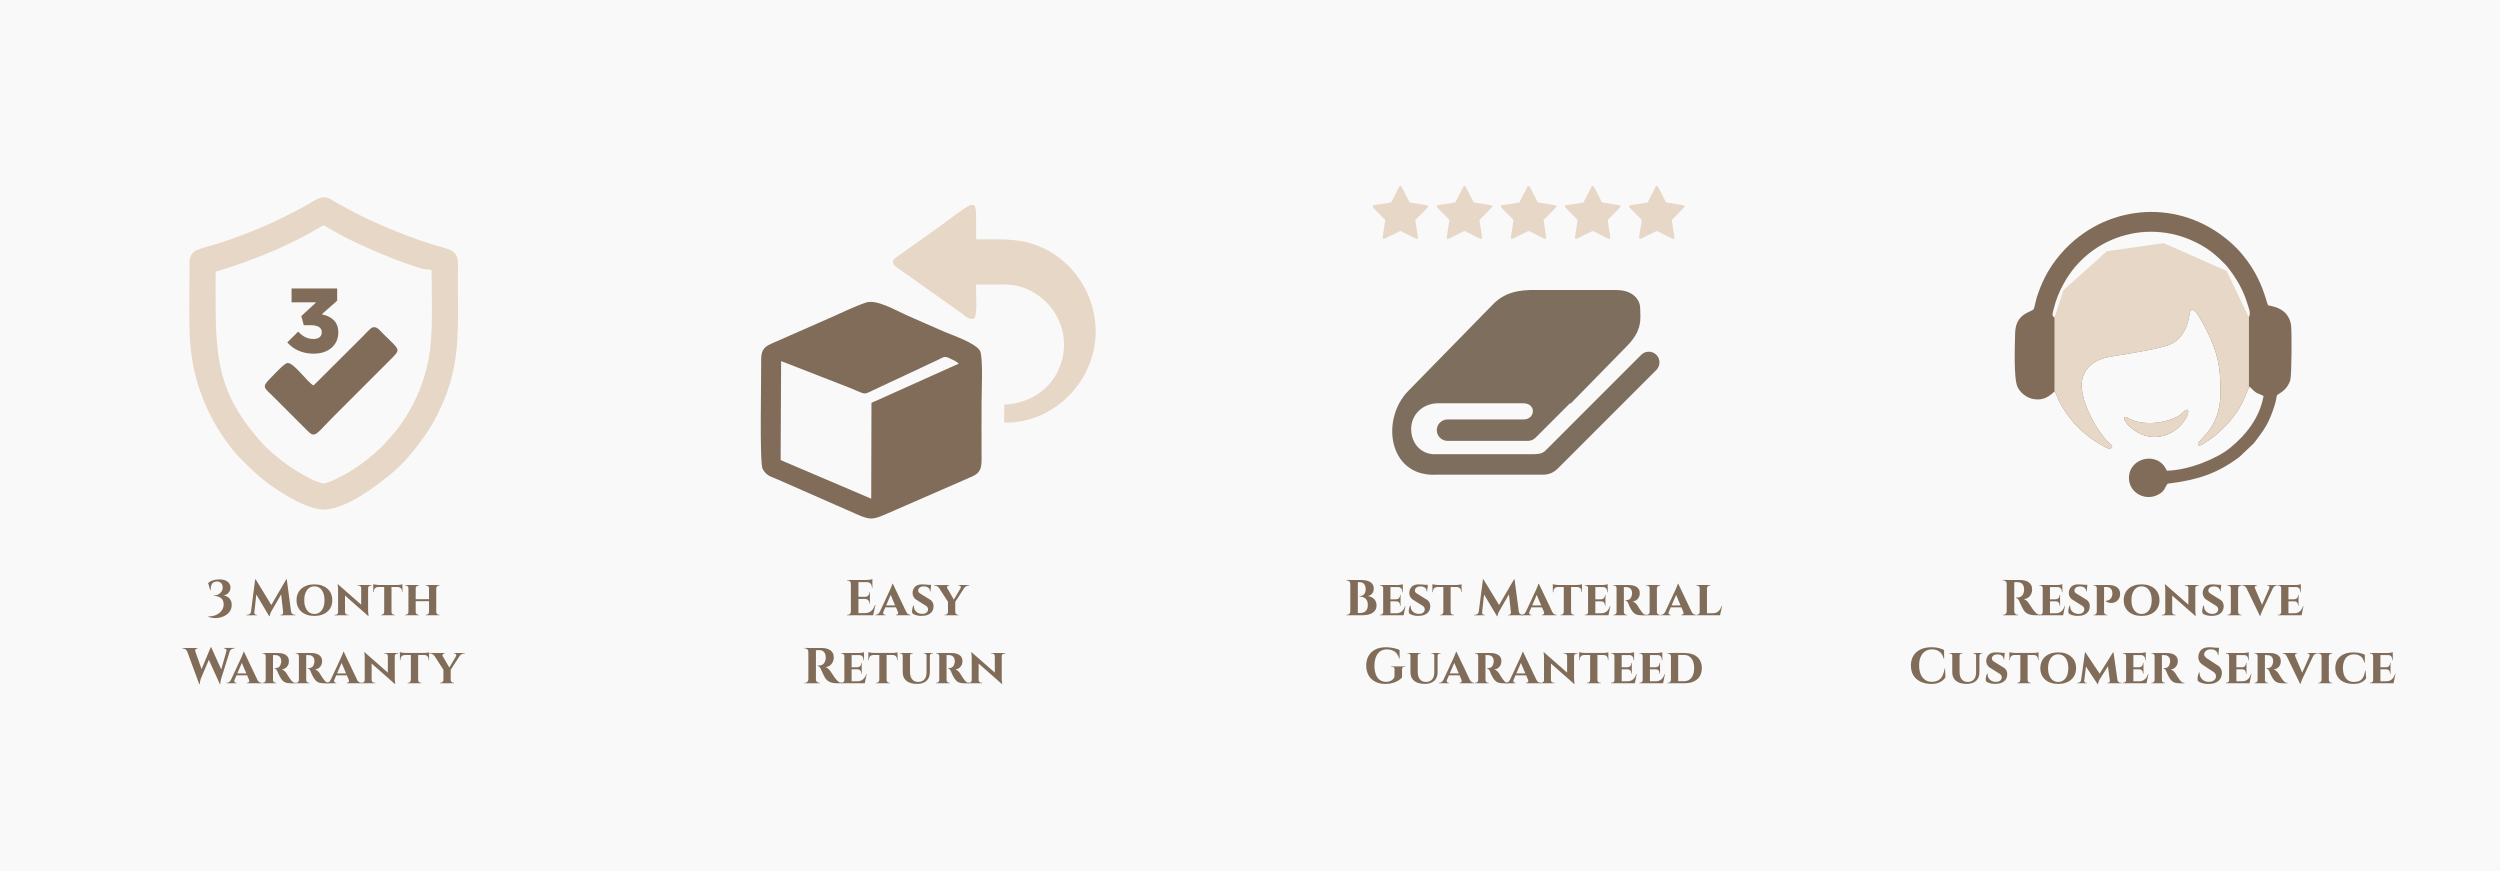 <?xml version="1.0" encoding="UTF-8"?>
<!DOCTYPE svg PUBLIC "-//W3C//DTD SVG 1.1//EN" "http://www.w3.org/Graphics/SVG/1.1/DTD/svg11.dtd">
<!-- Creator: CorelDRAW (Evaluation Version) -->
<svg xmlns="http://www.w3.org/2000/svg" xml:space="preserve" width="12.165cm" height="4.24cm" version="1.1" style="shape-rendering:geometricPrecision; text-rendering:geometricPrecision; image-rendering:optimizeQuality; fill-rule:evenodd; clip-rule:evenodd"
viewBox="0 0 866.67 302.07"
 xmlns:xlink="http://www.w3.org/1999/xlink"
 xmlns:xodm="http://www.corel.com/coreldraw/odm/2003">
 <defs>
  <style type="text/css">
   <![CDATA[
    .fil4 {fill:none}
    .fil6 {fill:#7E6E5D}
    .fil2 {fill:#806C59}
    .fil3 {fill:#E7D7C7}
    .fil0 {fill:#F9F9F9}
    .fil1 {fill:#806C59;fill-rule:nonzero}
    .fil5 {fill:#E7D7C7;fill-rule:nonzero}
   ]]>
  </style>
     <clipPath id="id0">
      <path d="M712.22 135.72c0.71,0.79 1.04,2.25 1.58,3.3 0.56,1.08 1.17,2.11 1.78,3.08 2.43,3.9 5.75,7.3 9.47,9.99 1.37,0.99 4.6,3.06 6.4,3.59l0.83 -0.89c-0.42,-0.56 -0.76,-0.9 -1.39,-1.46 -0.95,-0.84 -3.22,-3.97 -3.95,-5.12 -2.66,-4.14 -6.74,-12.7 -4.78,-17.78 2.56,-6.61 8.55,-6.53 16.2,-7.9 3.16,-0.57 11.9,-1.94 14.53,-3.39 5.99,-3.31 5.89,-10.17 6.42,-11.28 1.01,-2.1 3.6,2.9 3.98,3.57 3.17,5.53 5.75,11.49 6.26,18.22 0.59,7.75 0.49,14.08 -4.15,20.14l-3.37 3.75c0,0 -0.26,0.23 0.1,0.86 0.9,0.25 2.19,-0.89 2.96,-1.38 2.31,-1.45 3.52,-2.57 5.38,-4.34 0.74,-0.71 1.74,-1.66 2.4,-2.47 3.88,-4.71 4.47,-6.42 6.52,-11.4l0.48 -0.8c0.87,0.8 1.05,1.19 2.02,1.92 0.8,0.61 2,0.82 2.82,1.36 -1.4,7.61 -6.07,13.47 -11.61,17.99 -4.47,3.65 -14.23,7.76 -21.95,7.89 -2.84,-6.92 -13.22,-4.69 -13.11,2.64 0.07,5.18 6.05,8.33 10.7,5.34 1.84,-1.18 1.54,-1.9 2.71,-3.47 10.37,-1.32 16.84,-3.33 24.83,-9.22l5.1 -4.84c3.47,-4.61 5,-6.46 7.02,-12.66 1.53,-4.71 -0.08,-3.26 2.38,-4.91 1.48,-0.99 2.65,-2.47 3.2,-4.32 0.47,-1.62 0.57,-17.14 0.24,-19.17 -1.03,-6.29 -7.61,-6.48 -7.9,-6.71 -0.84,-0.69 -2.57,-15.75 -18.51,-25.91 -18.46,-11.76 -42.16,-6.98 -55.17,10.25 -2.87,3.8 -4.91,7.78 -6.61,13.07 -0.28,0.86 -0.73,3.31 -0.99,3.86 -0.56,1.13 -6.28,1.27 -6.45,8.29 -0.1,4.1 -0.58,15.85 0.84,18.76 0.96,1.96 3.01,3.74 5.54,4.18 3.72,0.63 5.53,-1.15 7.25,-2.6zm0 -25.61c0.59,-0.69 1.67,-3.61 2.34,-4.76 0.92,-1.56 1.8,-2.91 2.8,-4.27l1.6 -1.94c0.65,-0.72 1.12,-1.15 1.74,-1.79 5.82,-6.01 15.2,-10.42 25.12,-10.33 11.83,0.11 21.94,5.7 28.37,14.16 1.63,2.14 4.07,6.19 4.98,9.17 1.37,-1.28 0.69,-2.63 -0.33,-5.85 -0.7,-2.21 -1.47,-3.83 -2.46,-5.71 -1.06,-2.01 -3.47,-5.61 -5,-7.17 -1.95,-1.99 -4.07,-4.01 -6.56,-5.6 -17.75,-11.33 -40.01,-4.93 -49.39,12.27 -1.56,2.85 -2.67,5.49 -3.45,8.71 -0.39,1.62 -0.85,2.32 0.24,3.12z"/>
     </clipPath>
     <clipPath id="id1">
      <path d="M757.51 142.32c-0.75,0.52 -1.15,1.23 -2.32,1.9 -4.53,2.59 -12.55,3.49 -17.13,0.83 -5.43,-3.14 2.73,10.01 13.5,5.49 6.37,-2.67 8.6,-10.06 5.95,-8.21z"/>
     </clipPath>
 </defs>
 <g id="Layer_x0020_1">
  <rect class="fil0" width="866.67" height="302.07"/>
  <g id="_105553398170752">
   <path class="fil1" d="M297.59 201.06l0 12.24 -2.62 0 0 -12.24 2.62 0zm4.62 11.49l0.42 0.75 -5.09 0 0 -0.75 4.67 0zm-0.65 -5.65l0 0.73 -4.02 0 0 -0.73 4.02 0zm0.86 -5.84l0 0.75 -4.88 0 0 -0.75 4.88 0zm1.07 8.67l-0.8 3.57 -3.43 0 0.63 -0.75c0.58,0 1.1,-0.12 1.54,-0.35 0.44,-0.23 0.82,-0.54 1.14,-0.98 0.31,-0.42 0.56,-0.91 0.75,-1.49l0.17 0zm-1.92 -2.13l0 1.68 -0.18 0 0 -0.16c0,-0.42 -0.14,-0.77 -0.42,-1.05 -0.28,-0.28 -0.63,-0.42 -1.07,-0.44l0 -0.03 1.66 0zm0 -2.34l0 1.68 -1.66 0 0 -0.03c0.44,-0.02 0.79,-0.16 1.07,-0.45 0.28,-0.28 0.42,-0.63 0.42,-1.05l0 -0.14 0.18 0zm0.86 -3.5l0 2.05 -0.17 0 0 -0.21c0,-0.54 -0.16,-0.96 -0.47,-1.29 -0.33,-0.33 -0.77,-0.49 -1.31,-0.51l0 -0.03 1.96 0zm0 -1.01l0 0.51 -2.13 -0.19c0.26,0 0.52,-0.02 0.82,-0.05 0.28,-0.03 0.54,-0.07 0.79,-0.12 0.25,-0.05 0.42,-0.09 0.52,-0.14zm-7.39 11.28l0 1.28 -1.4 0 0 -0.17c0,0 0.03,0 0.12,0 0.07,0 0.11,0 0.11,0 0.3,0 0.56,-0.11 0.79,-0.33 0.21,-0.21 0.31,-0.47 0.33,-0.77l0.05 0zm0 -9.69l-0.05 0c-0.02,-0.3 -0.12,-0.56 -0.33,-0.79 -0.23,-0.21 -0.49,-0.31 -0.79,-0.31 0,0 -0.03,0 -0.11,0 -0.09,0 -0.12,0 -0.12,0l0 -0.18 1.4 0 0 1.28z"/>
   <path id="_1" class="fil1" d="M309.51 202.34l5.17 10.87 -2.95 0 -3.25 -7.67 1.03 -3.2zm-3.29 9.81c-0.12,0.31 -0.1,0.56 0.05,0.72 0.16,0.17 0.35,0.26 0.54,0.26l0.14 0 0 0.17 -3.5 0 0 -0.17c0,0 0.02,0 0.07,0 0.05,0 0.07,0 0.07,0 0.23,0 0.47,-0.07 0.73,-0.23 0.26,-0.14 0.47,-0.38 0.63,-0.75l1.26 0zm3.29 -9.81l0.03 2.1 -3.79 8.81 -1.29 0 4.09 -8.79c0.02,-0.07 0.07,-0.19 0.16,-0.38 0.09,-0.17 0.17,-0.38 0.26,-0.61 0.09,-0.23 0.17,-0.44 0.26,-0.65 0.09,-0.19 0.12,-0.35 0.14,-0.47l0.14 0zm1.52 7.53l0 0.68 -4.46 0 0 -0.68 4.46 0zm0.26 2.27l2.88 0c0.18,0.37 0.38,0.61 0.65,0.75 0.26,0.16 0.51,0.23 0.73,0.23 0,0 0.02,0 0.07,0 0.05,0 0.07,0 0.07,0l0 0.17 -5.14 0 0 -0.17 0.14 0c0.19,0 0.38,-0.09 0.54,-0.26 0.16,-0.16 0.17,-0.4 0.05,-0.72z"/>
   <path id="_2" class="fil1" d="M319.56 202.58c0.23,0 0.52,0.02 0.86,0.03 0.33,0.02 0.65,0.05 0.98,0.07 0.33,0.04 0.61,0.07 0.87,0.11 0.25,0.05 0.42,0.09 0.51,0.12l-0.23 2.13 -0.16 0c0,-0.54 -0.19,-0.96 -0.56,-1.28 -0.37,-0.31 -0.91,-0.47 -1.61,-0.47 -0.56,0 -1.01,0.12 -1.35,0.37 -0.35,0.24 -0.54,0.58 -0.56,0.98 -0.02,0.21 0.02,0.4 0.12,0.56 0.09,0.17 0.23,0.33 0.42,0.45 0.17,0.12 0.37,0.26 0.59,0.38l2.74 1.7c0.47,0.23 0.84,0.58 1.1,1.01 0.26,0.44 0.38,0.98 0.35,1.61 -0.03,0.65 -0.23,1.22 -0.56,1.7 -0.35,0.47 -0.82,0.84 -1.42,1.08 -0.61,0.26 -1.31,0.38 -2.13,0.38 -0.51,0 -0.96,-0.03 -1.4,-0.12 -0.44,-0.09 -0.8,-0.19 -1.1,-0.33 -0.31,-0.14 -0.56,-0.3 -0.72,-0.47 -0.09,-0.23 -0.14,-0.52 -0.12,-0.86 0.02,-0.33 0.07,-0.66 0.16,-1 0.09,-0.33 0.21,-0.59 0.35,-0.82l0.14 0c-0.03,0.52 0.05,1.01 0.28,1.45 0.23,0.44 0.56,0.79 1.01,1.05 0.44,0.26 0.98,0.4 1.59,0.4 0.68,0 1.19,-0.16 1.52,-0.47 0.33,-0.31 0.51,-0.68 0.51,-1.12 0,-0.3 -0.1,-0.58 -0.3,-0.84 -0.21,-0.25 -0.54,-0.49 -1.01,-0.73l-2.48 -1.57c-0.58,-0.3 -1,-0.7 -1.26,-1.21 -0.26,-0.51 -0.37,-1.05 -0.3,-1.64 0.05,-0.56 0.23,-1.03 0.51,-1.43 0.26,-0.4 0.63,-0.7 1.08,-0.91 0.45,-0.21 0.98,-0.31 1.56,-0.31zm3.22 0.16l-0.02 0.31 -1.87 0 0 -0.31 1.89 0z"/>
   <path id="_3" class="fil1" d="M327.76 202.83l3.29 5.68 -2.33 0.26 -3.83 -5.94 2.87 0zm3.39 5.72l0 4.75 -2.52 0 0 -4.72 2.52 -0.03zm2.48 -5.72l1.28 0 -3.93 6.07 -0.82 -0.16 3.48 -5.91zm-0.63 1.07c0.12,-0.23 0.12,-0.44 0,-0.63 -0.12,-0.19 -0.3,-0.28 -0.52,-0.28 0,0 -0.03,0 -0.11,0 -0.07,0 -0.1,0 -0.1,0l0 -0.18 3.76 0 0 0.18 -0.23 0c-0.31,0 -0.61,0.09 -0.87,0.24 -0.28,0.17 -0.51,0.38 -0.66,0.61l-1.26 0.05zm-4.63 0l-2.83 -0.05c-0.16,-0.25 -0.38,-0.45 -0.65,-0.61 -0.26,-0.16 -0.56,-0.24 -0.89,-0.24l-0.21 0 0 -0.18 5.31 0 0 0.18c0,0 -0.03,0 -0.09,0 -0.07,0 -0.1,0 -0.1,0 -0.23,0 -0.4,0.1 -0.52,0.3 -0.12,0.19 -0.14,0.4 -0.02,0.61zm0.31 8.3l0 1.1 -1.24 0 0 -0.17c0.02,0 0.05,0 0.12,0 0.05,0 0.09,0 0.09,0 0.26,0 0.49,-0.09 0.68,-0.28 0.19,-0.17 0.28,-0.38 0.3,-0.65l0.05 0zm2.43 0l0.03 0c0.02,0.26 0.12,0.47 0.31,0.65 0.19,0.19 0.4,0.28 0.66,0.28 0,0 0.03,0 0.1,0 0.07,0 0.1,0 0.1,0l0 0.17 -1.22 0 0 -1.1z"/>
   <path id="_4" class="fil1" d="M282.62 224.63l2.26 0c0.52,0 1.03,0.05 1.54,0.18 0.51,0.12 0.94,0.3 1.35,0.56 0.38,0.26 0.7,0.59 0.93,1.01 0.23,0.42 0.35,0.94 0.35,1.56 0,0.49 -0.1,0.98 -0.3,1.45 -0.21,0.49 -0.52,0.91 -0.94,1.24 -0.42,0.35 -0.96,0.56 -1.63,0.63 0.37,0.12 0.72,0.33 1.03,0.63 0.3,0.3 0.56,0.61 0.75,0.91 0.02,0.02 0.09,0.12 0.21,0.31 0.12,0.19 0.26,0.42 0.45,0.68 0.17,0.28 0.37,0.56 0.56,0.84 0.19,0.28 0.38,0.52 0.54,0.73 0.26,0.31 0.49,0.56 0.7,0.75 0.21,0.19 0.44,0.33 0.66,0.42 0.23,0.09 0.51,0.14 0.8,0.16l0 0.17 -1.71 0c-0.63,0 -1.21,-0.05 -1.71,-0.17 -0.51,-0.12 -0.96,-0.31 -1.36,-0.58 -0.4,-0.26 -0.73,-0.61 -1.03,-1.07 -0.09,-0.14 -0.19,-0.31 -0.3,-0.54 -0.12,-0.21 -0.23,-0.44 -0.35,-0.68 -0.12,-0.24 -0.23,-0.49 -0.33,-0.72 -0.12,-0.23 -0.21,-0.42 -0.3,-0.61 -0.09,-0.19 -0.14,-0.33 -0.17,-0.44 -0.16,-0.37 -0.33,-0.65 -0.52,-0.84 -0.21,-0.19 -0.44,-0.3 -0.66,-0.33l0 -0.17c0.03,0 0.1,0 0.21,0 0.1,0 0.21,0 0.33,0 0.31,0 0.63,-0.07 0.93,-0.19 0.3,-0.12 0.56,-0.33 0.79,-0.63 0.23,-0.3 0.4,-0.7 0.49,-1.21 0.02,-0.1 0.05,-0.23 0.07,-0.37 0.02,-0.14 0.02,-0.3 0,-0.47 -0.03,-0.84 -0.25,-1.45 -0.63,-1.85 -0.38,-0.38 -0.86,-0.58 -1.43,-0.59 -0.16,-0.02 -0.33,-0.02 -0.52,-0.02 -0.19,0.02 -0.37,0.02 -0.52,0.02 -0.16,0 -0.28,0 -0.33,0 0,-0.02 -0.02,-0.09 -0.03,-0.21 -0.03,-0.12 -0.07,-0.25 -0.09,-0.37 -0.03,-0.12 -0.05,-0.19 -0.05,-0.19zm0.23 0l0 12.24 -2.62 0 0 -12.24 2.62 0zm-2.57 10.96l0 1.28 -1.4 0 0 -0.17c0.02,0 0.05,0 0.12,0 0.05,0 0.09,0 0.1,0 0.3,0 0.56,-0.11 0.79,-0.33 0.21,-0.21 0.31,-0.47 0.33,-0.77l0.05 0zm0 -9.69l-0.05 0c-0.02,-0.3 -0.12,-0.56 -0.33,-0.79 -0.23,-0.21 -0.49,-0.31 -0.79,-0.31 -0.02,0 -0.05,0 -0.1,0 -0.07,0 -0.1,0 -0.12,0l0 -0.18 1.4 0 0 1.28zm2.52 9.69l0.05 0c0,0.3 0.11,0.56 0.33,0.77 0.23,0.23 0.49,0.33 0.79,0.33 0.02,0 0.07,0 0.12,0 0.05,0 0.09,0 0.09,0l0 0.17 -1.38 0 0 -1.28z"/>
   <path id="_5" class="fil1" d="M295.23 226.38l0 10.49 -2.52 0 0 -10.49 2.52 0zm4.09 9.79l0.4 0.7 -4.53 0 0 -0.7 4.13 0zm-0.59 -4.84l0 0.7 -3.53 0 0 -0.7 3.53 0zm0.79 -4.95l0 0.7 -4.32 0 0 -0.7 4.32 0zm0.93 7.27l-0.66 3.22 -3.02 0 0.54 -0.7c0.51,0 0.94,-0.1 1.35,-0.31 0.38,-0.19 0.72,-0.49 1,-0.87 0.28,-0.37 0.49,-0.82 0.65,-1.33l0.16 0zm-1.71 -1.66l0 1.54 -0.17 0 0 -0.14c0,-0.38 -0.12,-0.72 -0.35,-0.98 -0.24,-0.26 -0.58,-0.38 -0.98,-0.38l0 -0.03 1.5 0zm0 -2.17l0 1.54 -1.5 0 0 -0.04c0.4,-0.02 0.73,-0.16 0.98,-0.42 0.23,-0.26 0.35,-0.58 0.35,-0.96l0 -0.12 0.17 0zm0.79 -2.78l0 1.85 -0.18 0 0 -0.16c0,-0.51 -0.14,-0.91 -0.4,-1.21 -0.28,-0.3 -0.68,-0.44 -1.19,-0.45l0 -0.03 1.77 0zm0 -0.93l0 0.42 -1.84 -0.16c0.33,0 0.7,-0.03 1.07,-0.1 0.37,-0.05 0.63,-0.1 0.77,-0.16zm-6.75 9.65l0.07 1.1 -1.29 0 0 -0.17c0,0 0.03,0 0.11,0 0.07,0 0.1,0 0.12,0 0.26,0 0.47,-0.09 0.66,-0.28 0.19,-0.17 0.28,-0.38 0.28,-0.65l0.05 0zm0 -8.29l-0.05 0c0,-0.26 -0.09,-0.49 -0.28,-0.66 -0.19,-0.18 -0.4,-0.26 -0.66,-0.26 -0.02,0 -0.05,0 -0.12,0 -0.07,0 -0.11,0 -0.11,0l0 -0.18 1.29 0 -0.07 1.1z"/>
   <path id="_6" class="fil1" d="M307.36 226.43l0 10.44 -2.53 0 0 -10.44 2.53 0zm3.79 -0.07l0 0.7 -10.12 0 0 -0.7 10.12 0zm0 0.65l0 1.85 -0.17 0 0 -0.16c0.02,-0.51 -0.12,-0.89 -0.4,-1.19 -0.3,-0.3 -0.68,-0.44 -1.19,-0.45l0 -0.05 1.77 0zm0 -0.91l0 0.44 -1.84 -0.17c0.23,0 0.45,-0.02 0.72,-0.05 0.26,-0.02 0.49,-0.05 0.7,-0.1 0.21,-0.03 0.35,-0.07 0.42,-0.1zm-6.29 9.67l0 1.1 -1.17 0 0 -0.17c0,0 0.03,0 0.1,0 0.05,0 0.09,0 0.09,0 0.26,0 0.47,-0.09 0.66,-0.28 0.17,-0.17 0.26,-0.38 0.28,-0.65l0.03 0zm2.45 0l0.05 0c0,0.26 0.09,0.47 0.28,0.65 0.19,0.19 0.42,0.28 0.68,0.28 0,0 0.03,0 0.1,0 0.05,0 0.09,0 0.09,0l0 0.17 -1.21 0 0 -1.1zm-4.49 -8.76l0 0.05c-0.51,0.02 -0.91,0.16 -1.17,0.45 -0.28,0.3 -0.42,0.68 -0.42,1.19l0 0.16 -0.19 0 0 -1.85 1.78 0zm-1.78 -0.91c0.11,0.02 0.26,0.05 0.47,0.1 0.19,0.05 0.42,0.09 0.68,0.1 0.24,0.03 0.47,0.05 0.68,0.05l-1.84 0.17 0 -0.44z"/>
   <path id="_7" class="fil1" d="M315.47 226.38l0 6.59c0,1.07 0.25,1.91 0.75,2.52 0.49,0.61 1.17,0.91 2.06,0.91 0.93,0 1.64,-0.28 2.15,-0.86 0.51,-0.58 0.75,-1.36 0.77,-2.38l0 -6.78 1.15 0 0 6.68c0,1.24 -0.38,2.24 -1.14,2.95 -0.77,0.72 -1.85,1.08 -3.25,1.08 -1.68,0 -2.94,-0.37 -3.76,-1.08 -0.84,-0.72 -1.26,-1.7 -1.26,-2.94l0 -6.7 2.52 0zm-2.48 0l0 0.91 -0.03 0c-0.02,-0.23 -0.09,-0.4 -0.25,-0.54 -0.16,-0.14 -0.33,-0.21 -0.56,-0.21 0,0 -0.03,0 -0.12,0 -0.09,0 -0.12,0 -0.12,0l0 -0.16 1.08 0zm3.51 0l0 0.16c0,0 -0.03,0 -0.12,0 -0.09,0 -0.12,0 -0.12,0 -0.23,0 -0.4,0.07 -0.56,0.21 -0.16,0.14 -0.23,0.31 -0.23,0.54l-0.03 0 0 -0.91 1.07 0zm4.74 0l0 0.91 -0.03 0c-0.02,-0.23 -0.09,-0.4 -0.25,-0.54 -0.16,-0.14 -0.33,-0.21 -0.54,-0.21 0,0 -0.04,0 -0.12,0 -0.09,0 -0.12,0 -0.12,0l0 -0.16 1.07 0zm2.15 0l0 0.16c0,0 -0.03,0 -0.1,0 -0.09,0 -0.12,0 -0.12,0 -0.23,0 -0.4,0.07 -0.56,0.21 -0.16,0.14 -0.25,0.31 -0.25,0.54l-0.03 0 0 -0.91 1.07 0z"/>
   <path id="_8" class="fil1" d="M327.97 226.38l1.87 0c0.49,0 0.96,0.05 1.42,0.14 0.45,0.1 0.86,0.26 1.22,0.47 0.37,0.23 0.65,0.51 0.87,0.87 0.21,0.37 0.31,0.84 0.31,1.38 0,0.4 -0.09,0.8 -0.24,1.21 -0.18,0.4 -0.44,0.75 -0.79,1.05 -0.37,0.3 -0.82,0.49 -1.4,0.58 0.33,0.1 0.66,0.31 0.98,0.61 0.3,0.3 0.54,0.59 0.7,0.86 0.05,0.09 0.14,0.24 0.26,0.44 0.12,0.21 0.26,0.44 0.45,0.7 0.17,0.26 0.37,0.54 0.56,0.82 0.23,0.31 0.44,0.56 0.61,0.72 0.17,0.17 0.35,0.3 0.54,0.37 0.19,0.07 0.4,0.11 0.65,0.11l0 0.17 -1.47 0c-0.63,0 -1.15,-0.05 -1.59,-0.14 -0.44,-0.09 -0.82,-0.26 -1.14,-0.52 -0.31,-0.25 -0.61,-0.58 -0.89,-1.01 -0.1,-0.16 -0.21,-0.33 -0.33,-0.56 -0.12,-0.21 -0.23,-0.42 -0.35,-0.65 -0.12,-0.23 -0.21,-0.44 -0.3,-0.65 -0.09,-0.21 -0.16,-0.38 -0.19,-0.52 -0.16,-0.37 -0.31,-0.65 -0.51,-0.82 -0.19,-0.16 -0.38,-0.25 -0.54,-0.25l0 -0.16c0,0 0.03,0 0.12,0 0.09,0 0.19,0 0.31,0 0.25,0 0.49,-0.05 0.73,-0.14 0.23,-0.09 0.45,-0.24 0.65,-0.51 0.19,-0.25 0.35,-0.61 0.44,-1.1 0.02,-0.07 0.05,-0.18 0.07,-0.3 0.02,-0.12 0.02,-0.28 0,-0.44 -0.02,-0.44 -0.1,-0.77 -0.23,-1.03 -0.14,-0.26 -0.31,-0.45 -0.51,-0.59 -0.19,-0.14 -0.4,-0.24 -0.59,-0.3 -0.21,-0.05 -0.38,-0.07 -0.54,-0.07 -0.23,-0.02 -0.42,-0.02 -0.59,-0.02 -0.19,0.02 -0.33,0.02 -0.42,0 -0.02,0 -0.03,-0.07 -0.05,-0.19 -0.02,-0.12 -0.05,-0.23 -0.07,-0.35 -0.02,-0.12 -0.03,-0.18 -0.03,-0.18zm0.17 0l0 10.49 -2.53 0 0 -10.49 2.53 0zm-2.48 9.39l0.07 1.1 -1.26 0 0 -0.17c0.02,0 0.05,0 0.1,0 0.05,0 0.09,0 0.11,0 0.26,0 0.47,-0.09 0.66,-0.28 0.17,-0.17 0.26,-0.38 0.28,-0.65l0.03 0zm0 -8.3l-0.03 0c-0.02,-0.26 -0.11,-0.49 -0.28,-0.66 -0.19,-0.16 -0.4,-0.24 -0.65,-0.24 -0.03,0 -0.07,0 -0.12,0 -0.05,0 -0.09,0 -0.1,0l0 -0.18 1.26 0 -0.07 1.08zm2.45 8.3l0.03 0c0,0.3 0.1,0.52 0.31,0.68 0.19,0.16 0.4,0.25 0.63,0.25 0,0 0.03,0 0.09,0 0.05,0 0.09,0 0.1,0l0 0.17 -1.26 0 0.09 -1.1z"/>
   <path id="_9" class="fil1" d="M336.85 226.13l10.26 9.02 0.17 1.94 -10.24 -9.02 -0.19 -1.94zm0.07 9.67l0 1.07 -1.29 0 0 -0.17c0,0 0.05,0 0.14,0 0.09,0 0.14,0 0.14,0 0.26,0 0.49,-0.09 0.68,-0.26 0.19,-0.16 0.28,-0.37 0.28,-0.63l0.05 0zm2.34 0c0.02,0.26 0.1,0.47 0.3,0.63 0.19,0.17 0.4,0.26 0.66,0.26 0,0 0.05,0 0.14,0 0.09,0 0.14,0 0.14,0l0 0.17 -1.28 0 0 -1.07 0.03 0zm-2.41 -9.67l2.41 2.62 0 8.11 -2.4 0 0 -8.74c0,-0.59 -0.03,-1.08 -0.09,-1.45 -0.05,-0.37 -0.09,-0.54 -0.09,-0.54l0.16 0zm10.42 0.24l0 8.67c0,0.4 0.02,0.77 0.05,1.07 0.02,0.31 0.05,0.56 0.09,0.72 0.02,0.17 0.03,0.26 0.03,0.26l-0.16 0 -2.41 -2.78 0 -7.94 2.4 0zm-0.05 1.07l0 -1.07 1.31 0 0 0.18c0,0 -0.05,0 -0.14,0 -0.1,0 -0.16,0 -0.16,0 -0.26,0 -0.47,0.09 -0.66,0.24 -0.19,0.17 -0.3,0.38 -0.3,0.65l-0.05 0zm-2.34 0c-0.02,-0.26 -0.1,-0.47 -0.28,-0.65 -0.19,-0.16 -0.42,-0.24 -0.68,-0.24 0,0 -0.05,0 -0.14,0 -0.1,0 -0.16,0 -0.16,0l0 -0.18 1.29 0 0 1.07 -0.03 0z"/>
   <g>
    <path class="fil2" d="M300.18 104.9c-4.26,1.43 -8.99,3.83 -13.17,5.62l-19.69 8.66c-2.93,1.28 -3.51,2.77 -3.45,6.2 0.09,4.8 -0.61,35.18 0.5,37.15 1.38,2.44 2.47,2.5 5.52,3.82l19.93 8.76c13.36,5.69 10.51,6.07 20.97,1.52 2.07,-0.9 4.35,-1.92 6.5,-2.83l19.72 -8.61c2.91,-1.31 3.31,-2.89 3.27,-6.45 -0.07,-6.33 0.02,-12.68 -0,-19.01 -0.02,-3.49 0.6,-16.08 -0.55,-18.12 -1.49,-2.65 -9.31,-5.31 -12.39,-6.62 -4.44,-1.89 -8.74,-3.85 -13.22,-5.79 -3.29,-1.42 -10.17,-5.56 -13.93,-4.31zm-29.39 20.28l-0.17 34.31 31.4 13.39 0.09 -33.23 30.26 -13.58c-0.7,-0.76 -2.18,-1.41 -3.41,-1.98 -1.71,-0.79 -2.17,-0.06 -3.73,0.63l-22.71 10.63c-3.43,1.7 -2.35,1.3 -7.93,-0.9l-23.8 -9.27z"/>
    <path class="fil3" d="M337.74 110.44c1.21,-1.92 0.56,-8.26 0.6,-11.78l9.16 -0.01c14.03,-0.62 25.97,14.28 19.63,29.14 -3.14,7.36 -10.17,12.06 -18.98,12.47l-0.06 6.23c17.65,0.46 32.69,-15.27 31.71,-33.27 -0.69,-12.68 -8.99,-24.04 -20.58,-28.24 -7.08,-2.57 -13.44,-1.91 -20.83,-2.02 -0.16,-15.14 1.8,-15.01 -12.63,-4.48 -4.94,3.6 -9.93,7.05 -14.95,10.64 -3.07,2.2 -0.12,3.42 3.91,6.27l18.58 13.18c1.24,0.91 2.37,2.35 4.46,1.88z"/>
   </g>
  </g>
  <g id="_105553398182368">
   <path class="fil1" d="M698.05 201.06l2.26 0c0.52,0 1.03,0.05 1.54,0.18 0.51,0.12 0.94,0.3 1.35,0.56 0.38,0.26 0.7,0.59 0.93,1.01 0.23,0.42 0.35,0.94 0.35,1.56 0,0.49 -0.1,0.98 -0.3,1.45 -0.21,0.49 -0.52,0.91 -0.94,1.24 -0.42,0.35 -0.96,0.56 -1.63,0.63 0.37,0.12 0.72,0.33 1.03,0.63 0.3,0.3 0.56,0.61 0.75,0.91 0.02,0.02 0.09,0.12 0.21,0.31 0.12,0.19 0.26,0.42 0.45,0.68 0.17,0.28 0.37,0.56 0.56,0.84 0.19,0.28 0.38,0.52 0.54,0.73 0.26,0.31 0.49,0.56 0.7,0.75 0.21,0.19 0.44,0.33 0.66,0.42 0.23,0.09 0.51,0.14 0.8,0.16l0 0.17 -1.71 0c-0.63,0 -1.21,-0.05 -1.71,-0.17 -0.51,-0.12 -0.96,-0.31 -1.36,-0.58 -0.4,-0.26 -0.73,-0.61 -1.03,-1.07 -0.09,-0.14 -0.19,-0.31 -0.3,-0.54 -0.12,-0.21 -0.23,-0.44 -0.35,-0.68 -0.12,-0.24 -0.23,-0.49 -0.33,-0.72 -0.12,-0.23 -0.21,-0.42 -0.3,-0.61 -0.09,-0.19 -0.14,-0.33 -0.17,-0.44 -0.16,-0.37 -0.33,-0.65 -0.52,-0.84 -0.21,-0.19 -0.44,-0.3 -0.66,-0.33l0 -0.17c0.03,0 0.1,0 0.21,0 0.1,0 0.21,0 0.33,0 0.31,0 0.63,-0.07 0.93,-0.19 0.3,-0.12 0.56,-0.33 0.79,-0.63 0.23,-0.3 0.4,-0.7 0.49,-1.21 0.02,-0.1 0.05,-0.23 0.07,-0.37 0.02,-0.14 0.02,-0.3 0,-0.47 -0.03,-0.84 -0.25,-1.45 -0.63,-1.85 -0.38,-0.38 -0.86,-0.58 -1.43,-0.59 -0.16,-0.02 -0.33,-0.02 -0.52,-0.02 -0.19,0.02 -0.37,0.02 -0.52,0.02 -0.16,0 -0.28,0 -0.33,0 0,-0.02 -0.02,-0.09 -0.03,-0.21 -0.03,-0.12 -0.07,-0.25 -0.09,-0.37 -0.03,-0.12 -0.05,-0.19 -0.05,-0.19zm0.23 0l0 12.24 -2.62 0 0 -12.24 2.62 0zm-2.57 10.96l0 1.28 -1.4 0 0 -0.17c0.02,0 0.05,0 0.12,0 0.05,0 0.09,0 0.1,0 0.3,0 0.56,-0.11 0.79,-0.33 0.21,-0.21 0.31,-0.47 0.33,-0.77l0.05 0zm0 -9.69l-0.05 0c-0.02,-0.3 -0.12,-0.56 -0.33,-0.79 -0.23,-0.21 -0.49,-0.31 -0.79,-0.31 -0.02,0 -0.05,0 -0.1,0 -0.07,0 -0.1,0 -0.12,0l0 -0.18 1.4 0 0 1.28zm2.52 9.69l0.05 0c0,0.3 0.11,0.56 0.33,0.77 0.23,0.23 0.49,0.33 0.79,0.33 0.02,0 0.07,0 0.12,0 0.05,0 0.09,0 0.09,0l0 0.17 -1.38 0 0 -1.28z"/>
   <path id="_1_0" class="fil1" d="M710.66 202.81l0 10.49 -2.52 0 0 -10.49 2.52 0zm4.09 9.79l0.4 0.7 -4.53 0 0 -0.7 4.13 0zm-0.59 -4.84l0 0.7 -3.53 0 0 -0.7 3.53 0zm0.79 -4.95l0 0.7 -4.32 0 0 -0.7 4.32 0zm0.93 7.27l-0.66 3.22 -3.02 0 0.54 -0.7c0.51,0 0.94,-0.1 1.35,-0.31 0.38,-0.19 0.72,-0.49 1,-0.87 0.28,-0.37 0.49,-0.82 0.65,-1.33l0.16 0zm-1.71 -1.66l0 1.54 -0.17 0 0 -0.14c0,-0.38 -0.12,-0.72 -0.35,-0.98 -0.24,-0.26 -0.58,-0.38 -0.98,-0.38l0 -0.03 1.5 0zm0 -2.17l0 1.54 -1.5 0 0 -0.04c0.4,-0.02 0.73,-0.16 0.98,-0.42 0.23,-0.26 0.35,-0.58 0.35,-0.96l0 -0.12 0.17 0zm0.79 -2.78l0 1.85 -0.18 0 0 -0.16c0,-0.51 -0.14,-0.91 -0.4,-1.21 -0.28,-0.3 -0.68,-0.44 -1.19,-0.45l0 -0.03 1.77 0zm0 -0.93l0 0.42 -1.84 -0.16c0.33,0 0.7,-0.03 1.07,-0.1 0.37,-0.05 0.63,-0.1 0.77,-0.16zm-6.75 9.65l0.07 1.1 -1.29 0 0 -0.17c0,0 0.03,0 0.11,0 0.07,0 0.1,0 0.12,0 0.26,0 0.47,-0.09 0.66,-0.28 0.19,-0.17 0.28,-0.38 0.28,-0.65l0.05 0zm0 -8.29l-0.05 0c0,-0.26 -0.09,-0.49 -0.28,-0.66 -0.19,-0.18 -0.4,-0.26 -0.66,-0.26 -0.02,0 -0.05,0 -0.12,0 -0.07,0 -0.11,0 -0.11,0l0 -0.18 1.29 0 -0.07 1.1z"/>
   <path id="_2_1" class="fil1" d="M720.39 202.58c0.23,0 0.52,0.02 0.86,0.03 0.33,0.02 0.65,0.05 0.98,0.07 0.33,0.04 0.61,0.07 0.87,0.11 0.25,0.05 0.42,0.09 0.51,0.12l-0.23 2.13 -0.16 0c0,-0.54 -0.19,-0.96 -0.56,-1.28 -0.37,-0.31 -0.91,-0.47 -1.61,-0.47 -0.56,0 -1.01,0.12 -1.35,0.37 -0.35,0.24 -0.54,0.58 -0.56,0.98 -0.02,0.21 0.02,0.4 0.12,0.56 0.09,0.17 0.23,0.33 0.42,0.45 0.17,0.12 0.37,0.26 0.59,0.38l2.74 1.7c0.47,0.23 0.84,0.58 1.1,1.01 0.26,0.44 0.38,0.98 0.35,1.61 -0.03,0.65 -0.23,1.22 -0.56,1.7 -0.35,0.47 -0.82,0.84 -1.42,1.08 -0.61,0.26 -1.31,0.38 -2.13,0.38 -0.51,0 -0.96,-0.03 -1.4,-0.12 -0.44,-0.09 -0.8,-0.19 -1.1,-0.33 -0.31,-0.14 -0.56,-0.3 -0.72,-0.47 -0.09,-0.23 -0.14,-0.52 -0.12,-0.86 0.02,-0.33 0.07,-0.66 0.16,-1 0.09,-0.33 0.21,-0.59 0.35,-0.82l0.14 0c-0.03,0.52 0.05,1.01 0.28,1.45 0.23,0.44 0.56,0.79 1.01,1.05 0.44,0.26 0.98,0.4 1.59,0.4 0.68,0 1.19,-0.16 1.52,-0.47 0.33,-0.31 0.51,-0.68 0.51,-1.12 0,-0.3 -0.1,-0.58 -0.3,-0.84 -0.21,-0.25 -0.54,-0.49 -1.01,-0.73l-2.48 -1.57c-0.58,-0.3 -1,-0.7 -1.26,-1.21 -0.26,-0.51 -0.37,-1.05 -0.3,-1.64 0.05,-0.56 0.23,-1.03 0.51,-1.43 0.26,-0.4 0.63,-0.7 1.08,-0.91 0.45,-0.21 0.98,-0.31 1.56,-0.31zm3.22 0.16l-0.02 0.31 -1.87 0 0 -0.31 1.89 0z"/>
   <path id="_3_2" class="fil1" d="M729.22 202.81l1.68 0c0.94,0 1.71,0.12 2.29,0.38 0.58,0.26 1.01,0.59 1.31,1.03 0.3,0.44 0.45,0.94 0.47,1.49 0.02,0.68 -0.1,1.29 -0.4,1.8 -0.3,0.51 -0.7,0.91 -1.21,1.17 -0.51,0.26 -1.05,0.38 -1.64,0.35 -0.59,-0.02 -1.19,-0.23 -1.77,-0.61l0 -0.16c0,0 0.07,0 0.19,0 0.12,0 0.26,-0.02 0.45,-0.07 0.19,-0.03 0.38,-0.1 0.59,-0.23 0.19,-0.12 0.38,-0.3 0.58,-0.52 0.19,-0.23 0.33,-0.54 0.44,-0.94 0.03,-0.14 0.07,-0.3 0.09,-0.47 0.02,-0.16 0.02,-0.31 0,-0.44 -0.02,-0.65 -0.19,-1.15 -0.56,-1.54 -0.37,-0.37 -0.89,-0.56 -1.54,-0.56l-0.82 0c0,0 -0.02,-0.05 -0.03,-0.17 -0.02,-0.1 -0.05,-0.21 -0.07,-0.33 -0.04,-0.12 -0.05,-0.18 -0.05,-0.18zm0.19 0l0 10.49 -2.52 0 0 -10.49 2.52 0zm-2.47 9.39l0.05 1.1 -1.26 0 0 -0.17c0.02,0 0.05,0 0.1,0 0.05,0 0.09,0 0.1,0 0.26,0 0.47,-0.09 0.66,-0.28 0.19,-0.17 0.28,-0.38 0.28,-0.65l0.05 0zm-0.02 -8.3l-0.03 0c0,-0.26 -0.09,-0.49 -0.28,-0.66 -0.19,-0.16 -0.4,-0.24 -0.66,-0.24 -0.02,0 -0.05,0 -0.1,0 -0.05,0 -0.1,0 -0.12,0l0 -0.18 1.28 0 -0.07 1.08zm2.45 8.3l0.03 0c0.02,0.26 0.1,0.47 0.28,0.65 0.18,0.19 0.4,0.28 0.66,0.28 0.02,0 0.07,0 0.12,0 0.05,0 0.07,0 0.09,0l0 0.17 -1.28 0 0.09 -1.1z"/>
   <path id="_4_3" class="fil1" d="M742.41 202.58c0.93,0 1.78,0.12 2.53,0.37 0.75,0.26 1.42,0.63 1.96,1.1 0.54,0.47 0.98,1.05 1.28,1.73 0.3,0.68 0.44,1.43 0.44,2.29 0,0.84 -0.14,1.59 -0.44,2.26 -0.3,0.68 -0.73,1.26 -1.28,1.73 -0.54,0.47 -1.21,0.84 -1.96,1.08 -0.75,0.26 -1.61,0.38 -2.53,0.38 -0.93,0 -1.77,-0.12 -2.52,-0.38 -0.75,-0.24 -1.42,-0.61 -1.96,-1.08 -0.54,-0.47 -0.96,-1.05 -1.26,-1.73 -0.3,-0.66 -0.44,-1.42 -0.44,-2.26 0,-0.86 0.14,-1.61 0.44,-2.29 0.3,-0.68 0.72,-1.26 1.26,-1.73 0.54,-0.47 1.21,-0.84 1.96,-1.1 0.75,-0.25 1.59,-0.37 2.52,-0.37zm0 10.26c0.72,0 1.33,-0.19 1.87,-0.59 0.52,-0.38 0.93,-0.93 1.22,-1.64 0.28,-0.72 0.42,-1.56 0.42,-2.53 0,-1 -0.14,-1.85 -0.42,-2.57 -0.3,-0.72 -0.7,-1.26 -1.22,-1.66 -0.54,-0.38 -1.15,-0.58 -1.87,-0.58 -0.7,0 -1.31,0.19 -1.84,0.58 -0.52,0.4 -0.93,0.94 -1.22,1.66 -0.3,0.72 -0.44,1.57 -0.44,2.57 0,0.98 0.14,1.82 0.44,2.53 0.3,0.72 0.7,1.26 1.22,1.64 0.52,0.4 1.14,0.59 1.84,0.59z"/>
   <path id="_5_4" class="fil1" d="M750.62 202.57l10.26 9.02 0.17 1.94 -10.24 -9.02 -0.19 -1.94zm0.07 9.67l0 1.07 -1.29 0 0 -0.17c0,0 0.05,0 0.14,0 0.09,0 0.14,0 0.14,0 0.26,0 0.49,-0.09 0.68,-0.26 0.19,-0.16 0.28,-0.37 0.28,-0.63l0.05 0zm2.34 0c0.02,0.26 0.1,0.47 0.3,0.63 0.19,0.17 0.4,0.26 0.66,0.26 0,0 0.05,0 0.14,0 0.09,0 0.14,0 0.14,0l0 0.17 -1.28 0 0 -1.07 0.03 0zm-2.41 -9.67l2.41 2.62 0 8.11 -2.4 0 0 -8.74c0,-0.59 -0.03,-1.08 -0.09,-1.45 -0.05,-0.37 -0.09,-0.54 -0.09,-0.54l0.16 0zm10.42 0.24l0 8.67c0,0.4 0.02,0.77 0.05,1.07 0.02,0.31 0.05,0.56 0.09,0.72 0.02,0.17 0.03,0.26 0.03,0.26l-0.16 0 -2.41 -2.78 0 -7.94 2.4 0zm-0.05 1.07l0 -1.07 1.31 0 0 0.18c0,0 -0.05,0 -0.14,0 -0.1,0 -0.16,0 -0.16,0 -0.26,0 -0.47,0.09 -0.66,0.24 -0.19,0.17 -0.3,0.38 -0.3,0.65l-0.05 0zm-2.34 0c-0.02,-0.26 -0.1,-0.47 -0.28,-0.65 -0.19,-0.16 -0.42,-0.24 -0.68,-0.24 0,0 -0.05,0 -0.14,0 -0.1,0 -0.16,0 -0.16,0l0 -0.18 1.29 0 0 1.07 -0.03 0z"/>
   <path id="_6_5" class="fil1" d="M766.81 202.58c0.23,0 0.52,0.02 0.86,0.03 0.33,0.02 0.65,0.05 0.98,0.07 0.33,0.04 0.61,0.07 0.87,0.11 0.25,0.05 0.42,0.09 0.51,0.12l-0.23 2.13 -0.16 0c0,-0.54 -0.19,-0.96 -0.56,-1.28 -0.37,-0.31 -0.91,-0.47 -1.61,-0.47 -0.56,0 -1.01,0.12 -1.35,0.37 -0.35,0.24 -0.54,0.58 -0.56,0.98 -0.02,0.21 0.02,0.4 0.12,0.56 0.09,0.17 0.23,0.33 0.42,0.45 0.17,0.12 0.37,0.26 0.59,0.38l2.74 1.7c0.47,0.23 0.84,0.58 1.1,1.01 0.26,0.44 0.38,0.98 0.35,1.61 -0.03,0.65 -0.23,1.22 -0.56,1.7 -0.35,0.47 -0.82,0.84 -1.42,1.08 -0.61,0.26 -1.31,0.38 -2.13,0.38 -0.51,0 -0.96,-0.03 -1.4,-0.12 -0.44,-0.09 -0.8,-0.19 -1.1,-0.33 -0.31,-0.14 -0.56,-0.3 -0.72,-0.47 -0.09,-0.23 -0.14,-0.52 -0.12,-0.86 0.02,-0.33 0.07,-0.66 0.16,-1 0.09,-0.33 0.21,-0.59 0.35,-0.82l0.14 0c-0.03,0.52 0.05,1.01 0.28,1.45 0.23,0.44 0.56,0.79 1.01,1.05 0.44,0.26 0.98,0.4 1.59,0.4 0.68,0 1.19,-0.16 1.52,-0.47 0.33,-0.31 0.51,-0.68 0.51,-1.12 0,-0.3 -0.1,-0.58 -0.3,-0.84 -0.21,-0.25 -0.54,-0.49 -1.01,-0.73l-2.48 -1.57c-0.58,-0.3 -1,-0.7 -1.26,-1.21 -0.26,-0.51 -0.37,-1.05 -0.3,-1.64 0.05,-0.56 0.23,-1.03 0.51,-1.43 0.26,-0.4 0.63,-0.7 1.08,-0.91 0.45,-0.21 0.98,-0.31 1.56,-0.31zm3.22 0.16l-0.02 0.31 -1.87 0 0 -0.31 1.89 0z"/>
   <path id="_7_6" class="fil1" d="M775.88 202.81l0 10.49 -2.52 0 0 -10.49 2.52 0zm-2.46 9.39l0 1.1 -1.28 0 0 -0.17c0,0 0.03,0 0.11,0 0.07,0 0.1,0 0.12,0 0.26,0 0.51,-0.09 0.7,-0.28 0.19,-0.17 0.3,-0.38 0.3,-0.65l0.05 0zm2.43 0l0.03 0c0.02,0.26 0.12,0.47 0.31,0.65 0.19,0.19 0.42,0.28 0.7,0.28 0,0 0.03,0 0.1,0 0.05,0 0.09,0 0.1,0l0 0.17 -1.26 0 0 -1.1zm0 -8.29l0 -1.1 1.26 0 -0.02 0.18c0,0 -0.04,0 -0.09,0 -0.05,0 -0.09,0 -0.1,0 -0.28,0 -0.51,0.09 -0.7,0.26 -0.19,0.17 -0.3,0.4 -0.31,0.66l-0.03 0zm-2.43 0l-0.05 0c0,-0.26 -0.1,-0.49 -0.3,-0.66 -0.19,-0.18 -0.44,-0.26 -0.72,-0.26 0,0 -0.03,0 -0.1,0 -0.07,0 -0.11,0 -0.11,0l0 -0.18 1.28 0 0 1.1z"/>
   <path id="_8_7" class="fil1" d="M783.44 213.53l-5.14 -10.63 2.97 0 3.18 7.41 -1.01 3.22zm0 0l-0.07 -2.05 3.79 -8.62 1.28 0 -4.04 8.53c-0.02,0.05 -0.07,0.18 -0.16,0.35 -0.09,0.19 -0.17,0.38 -0.26,0.61 -0.09,0.23 -0.17,0.45 -0.25,0.66 -0.09,0.21 -0.12,0.38 -0.14,0.51l-0.16 0zm3.23 -9.56c0.12,-0.31 0.12,-0.56 -0.03,-0.73 -0.16,-0.17 -0.35,-0.26 -0.56,-0.26l-0.12 0 0 -0.16 3.48 0 0 0.18c0,0 -0.02,0 -0.07,0 -0.05,0 -0.07,0 -0.07,0 -0.23,0 -0.47,0.07 -0.73,0.21 -0.26,0.16 -0.47,0.4 -0.65,0.77l-1.24 0zm-4.95 0l-2.9 0c-0.17,-0.37 -0.38,-0.61 -0.63,-0.77 -0.26,-0.14 -0.51,-0.21 -0.73,-0.21 0,0 -0.02,0 -0.07,0 -0.03,0 -0.05,0 -0.05,0l0 -0.18 5.12 0 0 0.16 -0.14 0c-0.19,0 -0.37,0.09 -0.52,0.26 -0.16,0.17 -0.19,0.42 -0.07,0.73z"/>
   <path id="_9_8" class="fil1" d="M793.33 202.81l0 10.49 -2.52 0 0 -10.49 2.52 0zm4.09 9.79l0.4 0.7 -4.53 0 0 -0.7 4.13 0zm-0.59 -4.84l0 0.7 -3.53 0 0 -0.7 3.53 0zm0.79 -4.95l0 0.7 -4.32 0 0 -0.7 4.32 0zm0.93 7.27l-0.66 3.22 -3.02 0 0.54 -0.7c0.51,0 0.94,-0.1 1.35,-0.31 0.38,-0.19 0.72,-0.49 1,-0.87 0.28,-0.37 0.49,-0.82 0.65,-1.33l0.16 0zm-1.71 -1.66l0 1.54 -0.17 0 0 -0.14c0,-0.38 -0.12,-0.72 -0.35,-0.98 -0.24,-0.26 -0.58,-0.38 -0.98,-0.38l0 -0.03 1.5 0zm0 -2.17l0 1.54 -1.5 0 0 -0.04c0.4,-0.02 0.73,-0.16 0.98,-0.42 0.23,-0.26 0.35,-0.58 0.35,-0.96l0 -0.12 0.17 0zm0.79 -2.78l0 1.85 -0.18 0 0 -0.16c0,-0.51 -0.14,-0.91 -0.4,-1.21 -0.28,-0.3 -0.68,-0.44 -1.19,-0.45l0 -0.03 1.77 0zm0 -0.93l0 0.42 -1.84 -0.16c0.33,0 0.7,-0.03 1.07,-0.1 0.37,-0.05 0.63,-0.1 0.77,-0.16zm-6.75 9.65l0.07 1.1 -1.29 0 0 -0.17c0,0 0.03,0 0.11,0 0.07,0 0.1,0 0.12,0 0.26,0 0.47,-0.09 0.66,-0.28 0.19,-0.17 0.28,-0.38 0.28,-0.65l0.05 0zm0 -8.29l-0.05 0c0,-0.26 -0.09,-0.49 -0.28,-0.66 -0.19,-0.18 -0.4,-0.26 -0.66,-0.26 -0.02,0 -0.05,0 -0.12,0 -0.07,0 -0.11,0 -0.11,0l0 -0.18 1.29 0 -0.07 1.1z"/>
   <path id="_10" class="fil1" d="M674.27 231.76l0.16 3.01c-0.26,0.44 -0.59,0.82 -1.03,1.17 -0.44,0.35 -0.96,0.63 -1.61,0.84 -0.65,0.23 -1.4,0.33 -2.27,0.33 -1.42,-0.02 -2.66,-0.28 -3.72,-0.79 -1.07,-0.51 -1.91,-1.22 -2.48,-2.17 -0.58,-0.94 -0.87,-2.08 -0.87,-3.43 0,-1.31 0.28,-2.43 0.86,-3.39 0.58,-0.94 1.4,-1.68 2.46,-2.19 1.07,-0.51 2.33,-0.77 3.81,-0.77 0.93,0 1.77,0.09 2.52,0.28 0.73,0.19 1.35,0.42 1.84,0.68l0.03 2.99 -0.16 0c-0.31,-1.15 -0.82,-1.97 -1.54,-2.48 -0.72,-0.49 -1.54,-0.73 -2.5,-0.73 -0.93,0 -1.73,0.23 -2.4,0.68 -0.66,0.45 -1.17,1.1 -1.54,1.92 -0.37,0.82 -0.54,1.82 -0.54,2.97 0,1.15 0.17,2.15 0.52,2.99 0.33,0.84 0.82,1.49 1.47,1.96 0.63,0.47 1.38,0.72 2.24,0.73 0.89,0 1.66,-0.14 2.27,-0.44 0.61,-0.3 1.12,-0.77 1.5,-1.45 0.37,-0.68 0.65,-1.59 0.84,-2.73l0.14 0z"/>
   <path id="_11" class="fil1" d="M679.32 226.38l0 6.59c0,1.07 0.25,1.91 0.75,2.52 0.49,0.61 1.17,0.91 2.06,0.91 0.93,0 1.64,-0.28 2.15,-0.86 0.51,-0.58 0.75,-1.36 0.77,-2.38l0 -6.78 1.15 0 0 6.68c0,1.24 -0.38,2.24 -1.14,2.95 -0.77,0.72 -1.85,1.08 -3.25,1.08 -1.68,0 -2.94,-0.37 -3.76,-1.08 -0.84,-0.72 -1.26,-1.7 -1.26,-2.94l0 -6.7 2.52 0zm-2.48 0l0 0.91 -0.03 0c-0.02,-0.23 -0.09,-0.4 -0.25,-0.54 -0.16,-0.14 -0.33,-0.21 -0.56,-0.21 0,0 -0.03,0 -0.12,0 -0.09,0 -0.12,0 -0.12,0l0 -0.16 1.08 0zm3.51 0l0 0.16c0,0 -0.03,0 -0.12,0 -0.09,0 -0.12,0 -0.12,0 -0.23,0 -0.4,0.07 -0.56,0.21 -0.16,0.14 -0.23,0.31 -0.23,0.54l-0.03 0 0 -0.91 1.07 0zm4.74 0l0 0.91 -0.03 0c-0.02,-0.23 -0.09,-0.4 -0.25,-0.54 -0.16,-0.14 -0.33,-0.21 -0.54,-0.21 0,0 -0.04,0 -0.12,0 -0.09,0 -0.12,0 -0.12,0l0 -0.16 1.07 0zm2.15 0l0 0.16c0,0 -0.03,0 -0.1,0 -0.09,0 -0.12,0 -0.12,0 -0.23,0 -0.4,0.07 -0.56,0.21 -0.16,0.14 -0.25,0.31 -0.25,0.54l-0.03 0 0 -0.91 1.07 0z"/>
   <path id="_12" class="fil1" d="M691.77 226.15c0.23,0 0.52,0.02 0.86,0.03 0.33,0.02 0.65,0.05 0.98,0.07 0.33,0.04 0.61,0.07 0.87,0.11 0.25,0.05 0.42,0.09 0.51,0.12l-0.23 2.13 -0.16 0c0,-0.54 -0.19,-0.96 -0.56,-1.28 -0.37,-0.31 -0.91,-0.47 -1.61,-0.47 -0.56,0 -1.01,0.12 -1.35,0.37 -0.35,0.24 -0.54,0.58 -0.56,0.98 -0.02,0.21 0.02,0.4 0.12,0.56 0.09,0.17 0.23,0.33 0.42,0.45 0.17,0.12 0.37,0.26 0.59,0.38l2.74 1.7c0.47,0.23 0.84,0.58 1.1,1.01 0.26,0.44 0.38,0.98 0.35,1.61 -0.03,0.65 -0.23,1.22 -0.56,1.7 -0.35,0.47 -0.82,0.84 -1.42,1.08 -0.61,0.26 -1.31,0.38 -2.13,0.38 -0.51,0 -0.96,-0.03 -1.4,-0.12 -0.44,-0.09 -0.8,-0.19 -1.1,-0.33 -0.31,-0.14 -0.56,-0.3 -0.72,-0.47 -0.09,-0.23 -0.14,-0.52 -0.12,-0.86 0.02,-0.33 0.07,-0.66 0.16,-1 0.09,-0.33 0.21,-0.59 0.35,-0.82l0.14 0c-0.03,0.52 0.05,1.01 0.28,1.45 0.23,0.44 0.56,0.79 1.01,1.05 0.44,0.26 0.98,0.4 1.59,0.4 0.68,0 1.19,-0.16 1.52,-0.47 0.33,-0.31 0.51,-0.68 0.51,-1.12 0,-0.3 -0.1,-0.58 -0.3,-0.84 -0.21,-0.25 -0.54,-0.49 -1.01,-0.73l-2.48 -1.57c-0.58,-0.3 -1,-0.7 -1.26,-1.21 -0.26,-0.51 -0.37,-1.05 -0.3,-1.64 0.05,-0.56 0.23,-1.03 0.51,-1.43 0.26,-0.4 0.63,-0.7 1.08,-0.91 0.45,-0.21 0.98,-0.31 1.56,-0.31zm3.22 0.16l-0.02 0.31 -1.87 0 0 -0.31 1.89 0z"/>
   <path id="_13" class="fil1" d="M702.91 226.43l0 10.44 -2.53 0 0 -10.44 2.53 0zm3.79 -0.07l0 0.7 -10.12 0 0 -0.7 10.12 0zm0 0.65l0 1.85 -0.17 0 0 -0.16c0.02,-0.51 -0.12,-0.89 -0.4,-1.19 -0.3,-0.3 -0.68,-0.44 -1.19,-0.45l0 -0.05 1.77 0zm0 -0.91l0 0.44 -1.84 -0.17c0.23,0 0.45,-0.02 0.72,-0.05 0.26,-0.02 0.49,-0.05 0.7,-0.1 0.21,-0.03 0.35,-0.07 0.42,-0.1zm-6.29 9.67l0 1.1 -1.17 0 0 -0.17c0,0 0.03,0 0.1,0 0.05,0 0.09,0 0.09,0 0.26,0 0.47,-0.09 0.66,-0.28 0.17,-0.17 0.26,-0.38 0.28,-0.65l0.03 0zm2.45 0l0.05 0c0,0.26 0.09,0.47 0.28,0.65 0.19,0.19 0.42,0.28 0.68,0.28 0,0 0.03,0 0.1,0 0.05,0 0.09,0 0.09,0l0 0.17 -1.21 0 0 -1.1zm-4.49 -8.76l0 0.05c-0.51,0.02 -0.91,0.16 -1.17,0.45 -0.28,0.3 -0.42,0.68 -0.42,1.19l0 0.16 -0.19 0 0 -1.85 1.78 0zm-1.78 -0.91c0.11,0.02 0.26,0.05 0.47,0.1 0.19,0.05 0.42,0.09 0.68,0.1 0.24,0.03 0.47,0.05 0.68,0.05l-1.84 0.17 0 -0.44z"/>
   <path id="_14" class="fil1" d="M713.5 226.15c0.93,0 1.78,0.12 2.53,0.37 0.75,0.26 1.42,0.63 1.96,1.1 0.54,0.47 0.98,1.05 1.28,1.73 0.3,0.68 0.44,1.43 0.44,2.29 0,0.84 -0.14,1.59 -0.44,2.26 -0.3,0.68 -0.73,1.26 -1.28,1.73 -0.54,0.47 -1.21,0.84 -1.96,1.08 -0.75,0.26 -1.61,0.38 -2.53,0.38 -0.93,0 -1.77,-0.12 -2.52,-0.38 -0.75,-0.24 -1.42,-0.61 -1.96,-1.08 -0.54,-0.47 -0.96,-1.05 -1.26,-1.73 -0.3,-0.66 -0.44,-1.42 -0.44,-2.26 0,-0.86 0.14,-1.61 0.44,-2.29 0.3,-0.68 0.72,-1.26 1.26,-1.73 0.54,-0.47 1.21,-0.84 1.96,-1.1 0.75,-0.25 1.59,-0.37 2.52,-0.37zm0 10.26c0.72,0 1.33,-0.19 1.87,-0.59 0.52,-0.38 0.93,-0.93 1.22,-1.64 0.28,-0.72 0.42,-1.56 0.42,-2.53 0,-1 -0.14,-1.85 -0.42,-2.57 -0.3,-0.72 -0.7,-1.26 -1.22,-1.66 -0.54,-0.38 -1.15,-0.58 -1.87,-0.58 -0.7,0 -1.31,0.19 -1.84,0.58 -0.52,0.4 -0.93,0.94 -1.22,1.66 -0.3,0.72 -0.44,1.57 -0.44,2.57 0,0.98 0.14,1.82 0.44,2.53 0.3,0.72 0.7,1.26 1.22,1.64 0.52,0.4 1.14,0.59 1.84,0.59z"/>
   <path id="_15" class="fil1" d="M732.52 226.15l0.14 1.8 -4.7 7.46c0,0 -0.05,0.09 -0.16,0.28 -0.1,0.19 -0.21,0.44 -0.3,0.7 -0.1,0.26 -0.16,0.54 -0.17,0.8l-0.16 0 -0.68 -1.43 6.03 -9.62zm-10.75 9.6l0 1.12 -1.71 0 0 -0.17c0,0 0.03,0 0.1,0 0.09,0 0.12,0 0.12,0 0.3,0 0.54,-0.09 0.77,-0.25 0.21,-0.16 0.33,-0.4 0.38,-0.7l0.33 0zm0.77 0.24c-0.02,0.12 0.03,0.28 0.12,0.44 0.09,0.17 0.24,0.26 0.47,0.26l0.25 0 0 0.17 -1.05 0 0.1 -0.87 0.1 0zm0.26 -9.84l0.14 0 0.59 1.68 -1.1 9.04 -1.14 0 1.5 -10.72zm0.14 0l5.18 7.75 -0.94 3.3 -4.65 -7.05 0.42 -4zm9.74 0l1.54 10.72 -2.67 0 -0.86 -6.38 1.84 -4.34 0.16 0zm1.05 9.6l0.33 0c0.05,0.3 0.19,0.54 0.42,0.7 0.21,0.16 0.45,0.25 0.72,0.25 0,0 0.03,0 0.12,0 0.09,0 0.12,0 0.12,0l0 0.17 -1.71 0 0 -1.12zm-2.31 0.24l0.11 0 0.1 0.87 -1.05 0 0 -0.17 0.24 0c0.26,0 0.42,-0.09 0.51,-0.26 0.09,-0.16 0.1,-0.31 0.09,-0.44z"/>
   <path id="_16" class="fil1" d="M739.57 226.38l0 10.49 -2.52 0 0 -10.49 2.52 0zm4.09 9.79l0.4 0.7 -4.53 0 0 -0.7 4.13 0zm-0.59 -4.84l0 0.7 -3.53 0 0 -0.7 3.53 0zm0.79 -4.95l0 0.7 -4.32 0 0 -0.7 4.32 0zm0.93 7.27l-0.66 3.22 -3.02 0 0.54 -0.7c0.51,0 0.94,-0.1 1.35,-0.31 0.38,-0.19 0.72,-0.49 1,-0.87 0.28,-0.37 0.49,-0.82 0.65,-1.33l0.16 0zm-1.71 -1.66l0 1.54 -0.17 0 0 -0.14c0,-0.38 -0.12,-0.72 -0.35,-0.98 -0.24,-0.26 -0.58,-0.38 -0.98,-0.38l0 -0.03 1.5 0zm0 -2.17l0 1.54 -1.5 0 0 -0.04c0.4,-0.02 0.73,-0.16 0.98,-0.42 0.23,-0.26 0.35,-0.58 0.35,-0.96l0 -0.12 0.17 0zm0.79 -2.78l0 1.85 -0.18 0 0 -0.16c0,-0.51 -0.14,-0.91 -0.4,-1.21 -0.28,-0.3 -0.68,-0.44 -1.19,-0.45l0 -0.03 1.77 0zm0 -0.93l0 0.42 -1.84 -0.16c0.33,0 0.7,-0.03 1.07,-0.1 0.37,-0.05 0.63,-0.1 0.77,-0.16zm-6.75 9.65l0.07 1.1 -1.29 0 0 -0.17c0,0 0.03,0 0.11,0 0.07,0 0.1,0 0.12,0 0.26,0 0.47,-0.09 0.66,-0.28 0.19,-0.17 0.28,-0.38 0.28,-0.65l0.05 0zm0 -8.29l-0.05 0c0,-0.26 -0.09,-0.49 -0.28,-0.66 -0.19,-0.18 -0.4,-0.26 -0.66,-0.26 -0.02,0 -0.05,0 -0.12,0 -0.07,0 -0.11,0 -0.11,0l0 -0.18 1.29 0 -0.07 1.1z"/>
   <path id="_17" class="fil1" d="M749.29 226.38l1.87 0c0.49,0 0.96,0.05 1.42,0.14 0.45,0.1 0.86,0.26 1.22,0.47 0.37,0.23 0.65,0.51 0.87,0.87 0.21,0.37 0.31,0.84 0.31,1.38 0,0.4 -0.09,0.8 -0.24,1.21 -0.18,0.4 -0.44,0.75 -0.79,1.05 -0.37,0.3 -0.82,0.49 -1.4,0.58 0.33,0.1 0.66,0.31 0.98,0.61 0.3,0.3 0.54,0.59 0.7,0.86 0.05,0.09 0.14,0.24 0.26,0.44 0.12,0.21 0.26,0.44 0.45,0.7 0.17,0.26 0.37,0.54 0.56,0.82 0.23,0.31 0.44,0.56 0.61,0.72 0.17,0.17 0.35,0.3 0.54,0.37 0.19,0.07 0.4,0.11 0.65,0.11l0 0.17 -1.47 0c-0.63,0 -1.15,-0.05 -1.59,-0.14 -0.44,-0.09 -0.82,-0.26 -1.14,-0.52 -0.31,-0.25 -0.61,-0.58 -0.89,-1.01 -0.1,-0.16 -0.21,-0.33 -0.33,-0.56 -0.12,-0.21 -0.23,-0.42 -0.35,-0.65 -0.12,-0.23 -0.21,-0.44 -0.3,-0.65 -0.09,-0.21 -0.16,-0.38 -0.19,-0.52 -0.16,-0.37 -0.31,-0.65 -0.51,-0.82 -0.19,-0.16 -0.38,-0.25 -0.54,-0.25l0 -0.16c0,0 0.03,0 0.12,0 0.09,0 0.19,0 0.31,0 0.25,0 0.49,-0.05 0.73,-0.14 0.23,-0.09 0.45,-0.24 0.65,-0.51 0.19,-0.25 0.35,-0.61 0.44,-1.1 0.02,-0.07 0.05,-0.18 0.07,-0.3 0.02,-0.12 0.02,-0.28 0,-0.44 -0.02,-0.44 -0.1,-0.77 -0.23,-1.03 -0.14,-0.26 -0.31,-0.45 -0.51,-0.59 -0.19,-0.14 -0.4,-0.24 -0.59,-0.3 -0.21,-0.05 -0.38,-0.07 -0.54,-0.07 -0.23,-0.02 -0.42,-0.02 -0.59,-0.02 -0.19,0.02 -0.33,0.02 -0.42,0 -0.02,0 -0.03,-0.07 -0.05,-0.19 -0.02,-0.12 -0.05,-0.23 -0.07,-0.35 -0.02,-0.12 -0.03,-0.18 -0.03,-0.18zm0.17 0l0 10.49 -2.53 0 0 -10.49 2.53 0zm-2.48 9.39l0.07 1.1 -1.26 0 0 -0.17c0.02,0 0.05,0 0.1,0 0.05,0 0.09,0 0.11,0 0.26,0 0.47,-0.09 0.66,-0.28 0.17,-0.17 0.26,-0.38 0.28,-0.65l0.03 0zm0 -8.3l-0.03 0c-0.02,-0.26 -0.11,-0.49 -0.28,-0.66 -0.19,-0.16 -0.4,-0.24 -0.65,-0.24 -0.03,0 -0.07,0 -0.12,0 -0.05,0 -0.09,0 -0.1,0l0 -0.18 1.26 0 -0.07 1.08zm2.45 8.3l0.03 0c0,0.3 0.1,0.52 0.31,0.68 0.19,0.16 0.4,0.25 0.63,0.25 0,0 0.03,0 0.09,0 0.05,0 0.09,0 0.1,0l0 0.17 -1.26 0 0.09 -1.1z"/>
   <path id="_18" class="fil1" d="M765.79 224.38c0.23,0 0.52,0.02 0.87,0.03 0.33,0.02 0.7,0.05 1.07,0.09 0.37,0.05 0.68,0.09 0.96,0.12 0.26,0.05 0.45,0.09 0.56,0.14l-0.21 2.36 -0.17 0c0,-0.61 -0.23,-1.1 -0.66,-1.47 -0.45,-0.37 -1.05,-0.54 -1.8,-0.54 -0.68,0 -1.22,0.16 -1.63,0.49 -0.42,0.33 -0.65,0.72 -0.66,1.19 -0.02,0.35 0.11,0.65 0.33,0.91 0.23,0.26 0.52,0.49 0.89,0.72l3.34 2.17c0.54,0.3 0.94,0.7 1.22,1.19 0.26,0.49 0.38,1.07 0.35,1.71 -0.05,1.14 -0.49,2.03 -1.31,2.66 -0.82,0.65 -1.92,0.96 -3.32,0.96 -0.51,0 -1.01,-0.04 -1.49,-0.12 -0.49,-0.09 -0.93,-0.23 -1.29,-0.38 -0.37,-0.16 -0.66,-0.33 -0.89,-0.56 -0.09,-0.26 -0.14,-0.56 -0.12,-0.93 0.02,-0.37 0.07,-0.73 0.17,-1.1 0.09,-0.37 0.21,-0.68 0.37,-0.93l0.16 0c-0.05,0.59 0.07,1.14 0.33,1.64 0.26,0.51 0.65,0.91 1.15,1.21 0.51,0.3 1.1,0.45 1.8,0.44 0.77,-0.02 1.36,-0.21 1.78,-0.59 0.42,-0.37 0.63,-0.82 0.63,-1.36 0,-0.37 -0.1,-0.68 -0.31,-0.98 -0.23,-0.3 -0.58,-0.58 -1.07,-0.84l-3.06 -2.03c-0.61,-0.35 -1.07,-0.8 -1.35,-1.35 -0.28,-0.54 -0.38,-1.14 -0.31,-1.78 0.05,-0.61 0.23,-1.14 0.52,-1.61 0.3,-0.45 0.72,-0.8 1.26,-1.07 0.52,-0.26 1.15,-0.38 1.89,-0.38zm3.48 0.17l-0.03 0.37 -2.06 0 0 -0.37 2.1 0z"/>
   <path id="_19" class="fil1" d="M775.28 226.38l0 10.49 -2.52 0 0 -10.49 2.52 0zm4.09 9.79l0.4 0.7 -4.53 0 0 -0.7 4.13 0zm-0.59 -4.84l0 0.7 -3.53 0 0 -0.7 3.53 0zm0.79 -4.95l0 0.7 -4.32 0 0 -0.7 4.32 0zm0.93 7.27l-0.66 3.22 -3.02 0 0.54 -0.7c0.51,0 0.94,-0.1 1.35,-0.31 0.38,-0.19 0.72,-0.49 1,-0.87 0.28,-0.37 0.49,-0.82 0.65,-1.33l0.16 0zm-1.71 -1.66l0 1.54 -0.17 0 0 -0.14c0,-0.38 -0.12,-0.72 -0.35,-0.98 -0.24,-0.26 -0.58,-0.38 -0.98,-0.38l0 -0.03 1.5 0zm0 -2.17l0 1.54 -1.5 0 0 -0.04c0.4,-0.02 0.73,-0.16 0.98,-0.42 0.23,-0.26 0.35,-0.58 0.35,-0.96l0 -0.12 0.17 0zm0.79 -2.78l0 1.85 -0.18 0 0 -0.16c0,-0.51 -0.14,-0.91 -0.4,-1.21 -0.28,-0.3 -0.68,-0.44 -1.19,-0.45l0 -0.03 1.77 0zm0 -0.93l0 0.42 -1.84 -0.16c0.33,0 0.7,-0.03 1.07,-0.1 0.37,-0.05 0.63,-0.1 0.77,-0.16zm-6.75 9.65l0.07 1.1 -1.29 0 0 -0.17c0,0 0.03,0 0.11,0 0.07,0 0.1,0 0.12,0 0.26,0 0.47,-0.09 0.66,-0.28 0.19,-0.17 0.28,-0.38 0.28,-0.65l0.05 0zm0 -8.29l-0.05 0c0,-0.26 -0.09,-0.49 -0.28,-0.66 -0.19,-0.18 -0.4,-0.26 -0.66,-0.26 -0.02,0 -0.05,0 -0.12,0 -0.07,0 -0.11,0 -0.11,0l0 -0.18 1.29 0 -0.07 1.1z"/>
   <path id="_20" class="fil1" d="M785 226.38l1.87 0c0.49,0 0.96,0.05 1.42,0.14 0.45,0.1 0.86,0.26 1.22,0.47 0.37,0.23 0.65,0.51 0.87,0.87 0.21,0.37 0.31,0.84 0.31,1.38 0,0.4 -0.09,0.8 -0.24,1.21 -0.18,0.4 -0.44,0.75 -0.79,1.05 -0.37,0.3 -0.82,0.49 -1.4,0.58 0.33,0.1 0.66,0.31 0.98,0.61 0.3,0.3 0.54,0.59 0.7,0.86 0.05,0.09 0.14,0.24 0.26,0.44 0.12,0.21 0.26,0.44 0.45,0.7 0.17,0.26 0.37,0.54 0.56,0.82 0.23,0.31 0.44,0.56 0.61,0.72 0.17,0.17 0.35,0.3 0.54,0.37 0.19,0.07 0.4,0.11 0.65,0.11l0 0.17 -1.47 0c-0.63,0 -1.15,-0.05 -1.59,-0.14 -0.44,-0.09 -0.82,-0.26 -1.14,-0.52 -0.31,-0.25 -0.61,-0.58 -0.89,-1.01 -0.1,-0.16 -0.21,-0.33 -0.33,-0.56 -0.12,-0.21 -0.23,-0.42 -0.35,-0.65 -0.12,-0.23 -0.21,-0.44 -0.3,-0.65 -0.09,-0.21 -0.16,-0.38 -0.19,-0.52 -0.16,-0.37 -0.31,-0.65 -0.51,-0.82 -0.19,-0.16 -0.38,-0.25 -0.54,-0.25l0 -0.16c0,0 0.03,0 0.12,0 0.09,0 0.19,0 0.31,0 0.25,0 0.49,-0.05 0.73,-0.14 0.23,-0.09 0.45,-0.24 0.65,-0.51 0.19,-0.25 0.35,-0.61 0.44,-1.1 0.02,-0.07 0.05,-0.18 0.07,-0.3 0.02,-0.12 0.02,-0.28 0,-0.44 -0.02,-0.44 -0.1,-0.77 -0.23,-1.03 -0.14,-0.26 -0.31,-0.45 -0.51,-0.59 -0.19,-0.14 -0.4,-0.24 -0.59,-0.3 -0.21,-0.05 -0.38,-0.07 -0.54,-0.07 -0.23,-0.02 -0.42,-0.02 -0.59,-0.02 -0.19,0.02 -0.33,0.02 -0.42,0 -0.02,0 -0.03,-0.07 -0.05,-0.19 -0.02,-0.12 -0.05,-0.23 -0.07,-0.35 -0.02,-0.12 -0.03,-0.18 -0.03,-0.18zm0.17 0l0 10.49 -2.53 0 0 -10.49 2.53 0zm-2.48 9.39l0.07 1.1 -1.26 0 0 -0.17c0.02,0 0.05,0 0.1,0 0.05,0 0.09,0 0.11,0 0.26,0 0.47,-0.09 0.66,-0.28 0.17,-0.17 0.26,-0.38 0.28,-0.65l0.03 0zm0 -8.3l-0.03 0c-0.02,-0.26 -0.11,-0.49 -0.28,-0.66 -0.19,-0.16 -0.4,-0.24 -0.65,-0.24 -0.03,0 -0.07,0 -0.12,0 -0.05,0 -0.09,0 -0.1,0l0 -0.18 1.26 0 -0.07 1.08zm2.45 8.3l0.03 0c0,0.3 0.1,0.52 0.31,0.68 0.19,0.16 0.4,0.25 0.63,0.25 0,0 0.03,0 0.09,0 0.05,0 0.09,0 0.1,0l0 0.17 -1.26 0 0.09 -1.1z"/>
   <path id="_21" class="fil1" d="M797.38 237.09l-5.14 -10.63 2.97 0 3.18 7.41 -1.01 3.22zm0 0l-0.07 -2.05 3.79 -8.62 1.28 0 -4.04 8.53c-0.02,0.05 -0.07,0.18 -0.16,0.35 -0.09,0.19 -0.17,0.38 -0.26,0.61 -0.09,0.23 -0.17,0.45 -0.25,0.66 -0.09,0.21 -0.12,0.38 -0.14,0.51l-0.16 0zm3.23 -9.56c0.12,-0.31 0.12,-0.56 -0.03,-0.73 -0.16,-0.17 -0.35,-0.26 -0.56,-0.26l-0.12 0 0 -0.16 3.48 0 0 0.18c0,0 -0.02,0 -0.07,0 -0.05,0 -0.07,0 -0.07,0 -0.23,0 -0.47,0.07 -0.73,0.21 -0.26,0.16 -0.47,0.4 -0.65,0.77l-1.24 0zm-4.95 0l-2.9 0c-0.17,-0.37 -0.38,-0.61 -0.63,-0.77 -0.26,-0.14 -0.51,-0.21 -0.73,-0.21 0,0 -0.02,0 -0.07,0 -0.03,0 -0.05,0 -0.05,0l0 -0.18 5.12 0 0 0.16 -0.14 0c-0.19,0 -0.37,0.09 -0.52,0.26 -0.16,0.17 -0.19,0.42 -0.07,0.73z"/>
   <path id="_22" class="fil1" d="M807.33 226.38l0 10.49 -2.52 0 0 -10.49 2.52 0zm-2.46 9.39l0 1.1 -1.28 0 0 -0.17c0,0 0.03,0 0.11,0 0.07,0 0.1,0 0.12,0 0.26,0 0.51,-0.09 0.7,-0.28 0.19,-0.17 0.3,-0.38 0.3,-0.65l0.05 0zm2.43 0l0.03 0c0.02,0.26 0.12,0.47 0.31,0.65 0.19,0.19 0.42,0.28 0.7,0.28 0,0 0.03,0 0.1,0 0.05,0 0.09,0 0.1,0l0 0.17 -1.26 0 0 -1.1zm0 -8.29l0 -1.1 1.26 0 -0.02 0.18c0,0 -0.04,0 -0.09,0 -0.05,0 -0.09,0 -0.1,0 -0.28,0 -0.51,0.09 -0.7,0.26 -0.19,0.17 -0.3,0.4 -0.31,0.66l-0.03 0zm-2.43 0l-0.05 0c0,-0.26 -0.1,-0.49 -0.3,-0.66 -0.19,-0.18 -0.44,-0.26 -0.72,-0.26 0,0 -0.03,0 -0.1,0 -0.07,0 -0.11,0 -0.11,0l0 -0.18 1.28 0 0 1.1z"/>
   <path id="_23" class="fil1" d="M820.07 232.48l0.19 2.64c-0.23,0.37 -0.52,0.7 -0.93,1 -0.4,0.3 -0.87,0.54 -1.45,0.72 -0.58,0.17 -1.24,0.26 -1.99,0.26 -1.31,-0.02 -2.43,-0.23 -3.37,-0.66 -0.94,-0.44 -1.66,-1.05 -2.17,-1.87 -0.51,-0.8 -0.77,-1.78 -0.77,-2.95 0,-1.14 0.25,-2.12 0.75,-2.94 0.51,-0.8 1.22,-1.43 2.17,-1.87 0.94,-0.44 2.08,-0.65 3.39,-0.65 0.79,0 1.54,0.07 2.22,0.23 0.68,0.16 1.24,0.35 1.7,0.58l0.02 2.78 -0.14 0c-0.3,-1.07 -0.75,-1.82 -1.38,-2.25 -0.63,-0.44 -1.38,-0.65 -2.26,-0.65 -0.84,0 -1.54,0.19 -2.1,0.59 -0.58,0.4 -1,0.94 -1.28,1.66 -0.3,0.72 -0.44,1.54 -0.44,2.5 0,0.96 0.14,1.8 0.44,2.52 0.28,0.72 0.7,1.26 1.24,1.66 0.54,0.4 1.21,0.61 1.98,0.63 0.82,0 1.52,-0.12 2.06,-0.38 0.54,-0.26 0.96,-0.66 1.29,-1.24 0.31,-0.58 0.54,-1.33 0.68,-2.29l0.14 0z"/>
   <path id="_24" class="fil1" d="M825.21 226.38l0 10.49 -2.52 0 0 -10.49 2.52 0zm4.09 9.79l0.4 0.7 -4.53 0 0 -0.7 4.13 0zm-0.59 -4.84l0 0.7 -3.53 0 0 -0.7 3.53 0zm0.79 -4.95l0 0.7 -4.32 0 0 -0.7 4.32 0zm0.93 7.27l-0.66 3.22 -3.02 0 0.54 -0.7c0.51,0 0.94,-0.1 1.35,-0.31 0.38,-0.19 0.72,-0.49 1,-0.87 0.28,-0.37 0.49,-0.82 0.65,-1.33l0.16 0zm-1.71 -1.66l0 1.54 -0.17 0 0 -0.14c0,-0.38 -0.12,-0.72 -0.35,-0.98 -0.24,-0.26 -0.58,-0.38 -0.98,-0.38l0 -0.03 1.5 0zm0 -2.17l0 1.54 -1.5 0 0 -0.04c0.4,-0.02 0.73,-0.16 0.98,-0.42 0.23,-0.26 0.35,-0.58 0.35,-0.96l0 -0.12 0.17 0zm0.79 -2.78l0 1.85 -0.18 0 0 -0.16c0,-0.51 -0.14,-0.91 -0.4,-1.21 -0.28,-0.3 -0.68,-0.44 -1.19,-0.45l0 -0.03 1.77 0zm0 -0.93l0 0.42 -1.84 -0.16c0.33,0 0.7,-0.03 1.07,-0.1 0.37,-0.05 0.63,-0.1 0.77,-0.16zm-6.75 9.65l0.07 1.1 -1.29 0 0 -0.17c0,0 0.03,0 0.11,0 0.07,0 0.1,0 0.12,0 0.26,0 0.47,-0.09 0.66,-0.28 0.19,-0.17 0.28,-0.38 0.28,-0.65l0.05 0zm0 -8.29l-0.05 0c0,-0.26 -0.09,-0.49 -0.28,-0.66 -0.19,-0.18 -0.4,-0.26 -0.66,-0.26 -0.02,0 -0.05,0 -0.12,0 -0.07,0 -0.11,0 -0.11,0l0 -0.18 1.29 0 -0.07 1.1z"/>
   <g>
    <path class="fil2" d="M712.22 135.72c0.71,0.79 1.04,2.25 1.58,3.3 0.56,1.08 1.17,2.11 1.78,3.08 2.43,3.9 5.75,7.3 9.47,9.99 1.37,0.99 4.6,3.06 6.4,3.59l0.83 -0.89c-0.42,-0.56 -0.76,-0.9 -1.39,-1.46 -0.95,-0.84 -3.22,-3.97 -3.95,-5.12 -2.66,-4.14 -6.74,-12.7 -4.78,-17.78 2.56,-6.61 8.55,-6.53 16.2,-7.9 3.16,-0.57 11.9,-1.94 14.53,-3.39 5.99,-3.31 5.89,-10.17 6.42,-11.28 1.01,-2.1 3.6,2.9 3.98,3.57 3.17,5.53 5.75,11.49 6.26,18.22 0.59,7.75 0.49,14.08 -4.15,20.14l-3.37 3.75c0,0 -0.26,0.23 0.1,0.86 0.9,0.25 2.19,-0.89 2.96,-1.38 2.31,-1.45 3.52,-2.57 5.38,-4.34 0.74,-0.71 1.74,-1.66 2.4,-2.47 3.88,-4.71 4.47,-6.42 6.52,-11.4l0.48 -0.8c0.87,0.8 1.05,1.19 2.02,1.92 0.8,0.61 2,0.82 2.82,1.36 -1.4,7.61 -6.07,13.47 -11.61,17.99 -4.47,3.65 -14.23,7.76 -21.95,7.89 -2.84,-6.92 -13.22,-4.69 -13.11,2.64 0.07,5.18 6.05,8.33 10.7,5.34 1.84,-1.18 1.54,-1.9 2.71,-3.47 10.37,-1.32 16.84,-3.33 24.83,-9.22l5.1 -4.84c3.47,-4.61 5,-6.46 7.02,-12.66 1.53,-4.71 -0.08,-3.26 2.38,-4.91 1.48,-0.99 2.65,-2.47 3.2,-4.32 0.47,-1.62 0.57,-17.14 0.24,-19.17 -1.03,-6.29 -7.61,-6.48 -7.9,-6.71 -0.84,-0.69 -2.57,-15.75 -18.51,-25.91 -18.46,-11.76 -42.16,-6.98 -55.17,10.25 -2.87,3.8 -4.91,7.78 -6.61,13.07 -0.28,0.86 -0.73,3.31 -0.99,3.86 -0.56,1.13 -6.28,1.27 -6.45,8.29 -0.1,4.1 -0.58,15.85 0.84,18.76 0.96,1.96 3.01,3.74 5.54,4.18 3.72,0.63 5.53,-1.15 7.25,-2.6zm0 -25.61c0.59,-0.69 1.67,-3.61 2.34,-4.76 0.92,-1.56 1.8,-2.91 2.8,-4.27l1.6 -1.94c0.65,-0.72 1.12,-1.15 1.74,-1.79 5.82,-6.01 15.2,-10.42 25.12,-10.33 11.83,0.11 21.94,5.7 28.37,14.16 1.63,2.14 4.07,6.19 4.98,9.17 1.37,-1.28 0.69,-2.63 -0.33,-5.85 -0.7,-2.21 -1.47,-3.83 -2.46,-5.71 -1.06,-2.01 -3.47,-5.61 -5,-7.17 -1.95,-1.99 -4.07,-4.01 -6.56,-5.6 -17.75,-11.33 -40.01,-4.93 -49.39,12.27 -1.56,2.85 -2.67,5.49 -3.45,8.71 -0.39,1.62 -0.85,2.32 0.24,3.12z"/>
    <g style="clip-path:url(#id0)">
     <g>
      <polygon id="_1_9" class="fil3" points="712.22,110.11 715.32,100.59 730.4,87.08 750.09,84.29 771.88,93.93 779.64,110.11 779.64,141.71 765.29,156.8 712.22,156.8 "/>
     </g>
    </g>
    <path class="fil4" d="M712.22 135.72c0.71,0.79 1.04,2.25 1.58,3.3 0.56,1.08 1.17,2.11 1.78,3.08 2.43,3.9 5.75,7.3 9.47,9.99 1.37,0.99 4.6,3.06 6.4,3.59l0.83 -0.89c-0.42,-0.56 -0.76,-0.9 -1.39,-1.46 -0.95,-0.84 -3.22,-3.97 -3.95,-5.12 -2.66,-4.14 -6.74,-12.7 -4.78,-17.78 2.56,-6.61 8.55,-6.53 16.2,-7.9 3.16,-0.57 11.9,-1.94 14.53,-3.39 5.99,-3.31 5.89,-10.17 6.42,-11.28 1.01,-2.1 3.6,2.9 3.98,3.57 3.17,5.53 5.75,11.49 6.26,18.22 0.59,7.75 0.49,14.08 -4.15,20.14l-3.37 3.75c0,0 -0.26,0.23 0.1,0.86 0.9,0.25 2.19,-0.89 2.96,-1.38 2.31,-1.45 3.52,-2.57 5.38,-4.34 0.74,-0.71 1.74,-1.66 2.4,-2.47 3.88,-4.71 4.47,-6.42 6.52,-11.4l0.48 -0.8c0.87,0.8 1.05,1.19 2.02,1.92 0.8,0.61 2,0.82 2.82,1.36 -1.4,7.61 -6.07,13.47 -11.61,17.99 -4.47,3.65 -14.23,7.76 -21.95,7.89 -2.84,-6.92 -13.22,-4.69 -13.11,2.64 0.07,5.18 6.05,8.33 10.7,5.34 1.84,-1.18 1.54,-1.9 2.71,-3.47 10.37,-1.32 16.84,-3.33 24.83,-9.22l5.1 -4.84c3.47,-4.61 5,-6.46 7.02,-12.66 1.53,-4.71 -0.08,-3.26 2.38,-4.91 1.48,-0.99 2.65,-2.47 3.2,-4.32 0.47,-1.62 0.57,-17.14 0.24,-19.17 -1.03,-6.29 -7.61,-6.48 -7.9,-6.71 -0.84,-0.69 -2.57,-15.75 -18.51,-25.91 -18.46,-11.76 -42.16,-6.98 -55.17,10.25 -2.87,3.8 -4.91,7.78 -6.61,13.07 -0.28,0.86 -0.73,3.31 -0.99,3.86 -0.56,1.13 -6.28,1.27 -6.45,8.29 -0.1,4.1 -0.58,15.85 0.84,18.76 0.96,1.96 3.01,3.74 5.54,4.18 3.72,0.63 5.53,-1.15 7.25,-2.6zm0 -25.61c0.59,-0.69 1.67,-3.61 2.34,-4.76 0.92,-1.56 1.8,-2.91 2.8,-4.27l1.6 -1.94c0.65,-0.72 1.12,-1.15 1.74,-1.79 5.82,-6.01 15.2,-10.42 25.12,-10.33 11.83,0.11 21.94,5.7 28.37,14.16 1.63,2.14 4.07,6.19 4.98,9.17 1.37,-1.28 0.69,-2.63 -0.33,-5.85 -0.7,-2.21 -1.47,-3.83 -2.46,-5.71 -1.06,-2.01 -3.47,-5.61 -5,-7.17 -1.95,-1.99 -4.07,-4.01 -6.56,-5.6 -17.75,-11.33 -40.01,-4.93 -49.39,12.27 -1.56,2.85 -2.67,5.49 -3.45,8.71 -0.39,1.62 -0.85,2.32 0.24,3.12z"/>
    <path class="fil2" d="M757.51 142.32c-0.75,0.52 -1.15,1.23 -2.32,1.9 -4.53,2.59 -12.55,3.49 -17.13,0.83 -5.43,-3.14 2.73,10.01 13.5,5.49 6.37,-2.67 8.6,-10.06 5.95,-8.21z"/>
    <g style="clip-path:url(#id1)">
     <g>
      <polygon id="_1_10" class="fil3" points="712.22,110.11 715.32,100.59 730.4,87.08 750.09,84.29 771.88,93.93 779.64,110.11 779.64,141.71 765.29,156.8 712.22,156.8 "/>
     </g>
    </g>
    <path class="fil4" d="M757.51 142.32c-0.75,0.52 -1.15,1.23 -2.32,1.9 -4.53,2.59 -12.55,3.49 -17.13,0.83 -5.43,-3.14 2.73,10.01 13.5,5.49 6.37,-2.67 8.6,-10.06 5.95,-8.21z"/>
   </g>
  </g>
  <g id="_105553397989760">
   <path class="fil2" d="M108.72 133.63c-2.23,-1.06 -6.87,-8.09 -9.12,-7.78 -1.14,0.16 -4.93,4.35 -5.95,5.37 -3.08,3.09 -2.08,3.08 1.37,6.55l11.3 11.29c3,3.11 2.96,1.67 9.3,-4.66l17.03 -17.03c0.96,-0.98 1.81,-1.8 2.78,-2.78 3.75,-3.79 3.28,-2.99 -3.13,-9.41 -0.65,-0.66 -1.97,-2.5 -3.59,-1.44 -0.7,0.46 -2.2,2.14 -2.9,2.84l-17.09 17.03z"/>
   <path class="fil1" d="M108.88 122.6c4.9,0 8.41,-2.95 8.41,-7.34l0 -0.06c0,-3.84 -2.62,-5.6 -5.76,-6.24l5.36 -4.72 0 -4.23 -15.81 0 0 4.81 8.53 0 -5.15 4.75 0.85 3.17 2.47 0c2.44,0 3.78,0.85 3.78,2.41l0 0.06c0,1.43 -1.1,2.31 -2.89,2.31 -2.07,0 -3.75,-0.88 -5.3,-2.56l-3.78 3.75c2.1,2.34 5.02,3.9 9.29,3.9z"/>
   <path class="fil3" d="M111.27 70.3c-0.99,0.37 -2.93,1.58 -3.88,2.14 -1.32,0.78 -2.61,1.44 -4,2.17 -9.08,4.75 -15.42,7.4 -25.51,10.89 -1.78,0.62 -8.36,2.34 -9.22,2.91 -1.52,1.02 -1.28,2.5 -1.28,4.61 0.01,8.73 -0.47,22.38 0.66,29.88 1.09,7.29 2.81,12.64 5.59,18.7 2.58,5.63 7.18,12.33 10.93,16.22 0.57,0.6 1.05,0.96 1.58,1.5 3.02,3.13 6.27,5.97 9.9,8.4 3.12,2.09 11.82,7.78 16.99,7.21 7.18,-0.8 15.79,-7.42 21.4,-11.91 0.62,-0.5 0.98,-0.97 1.61,-1.47 3.59,-2.91 8.66,-9.55 11.03,-13.23 1.56,-2.42 2.92,-5.02 4.25,-7.89 6.77,-14.66 5.68,-27.21 5.68,-43.08 0,-11.35 1.55,-7.61 -11.93,-12.35 -6.14,-2.16 -11.54,-4.37 -17.26,-7 -2.75,-1.26 -5.37,-2.61 -8.07,-4.06 -1.34,-0.72 -2.7,-1.48 -4,-2.18 -1.29,-0.7 -2.73,-2.08 -4.46,-1.44zm-38.22 22.92c0.05,28.19 -1.41,42.03 17.09,62.1 2.05,2.22 5.27,4.86 7.72,6.68 2.99,2.22 11.01,7.24 14.3,7.28 2.47,0.03 8.18,-3.26 10.02,-4.33 3.56,-2.08 9.19,-6.51 12.02,-9.56 4.02,-4.33 6.04,-6.61 9.33,-12.27 3.42,-5.89 6.3,-13.78 7.25,-21.55 1.06,-8.68 0.55,-19.36 0.55,-28.34 -0.2,-0.63 -4.55,-1.69 -5.21,-1.9 -8.46,-2.71 -16.92,-6.24 -24.82,-10.14 -1.18,-0.59 -8.8,-4.78 -9.16,-4.77 -0.31,0.01 -7.9,4.23 -9.11,4.82 -3.17,1.55 -6.22,3.04 -9.55,4.44 -6.94,2.91 -11.03,4.34 -17.94,6.53 -0.74,0.23 -2.09,0.34 -2.49,1.02z"/>
   <path class="fil5" d="M111.87 71.9c-0.66,0.24 -2.01,1.06 -2.98,1.64l-0.63 0.38c-1.24,0.73 -2.44,1.36 -3.72,2.03l-0.35 0.18c-4.6,2.41 -8.5,4.28 -12.5,5.98 -3.99,1.69 -8.13,3.24 -13.25,5.01 -0.7,0.24 -1.96,0.61 -3.35,1.01 -2.36,0.68 -5.12,1.48 -5.48,1.71l0 0c-0.56,0.37 -0.55,1.23 -0.53,2.4 0.01,0.46 0.01,0.53 0.01,0.78l-0.01 0c0,1.92 -0.02,4.07 -0.04,6.33 -0.08,8.02 -0.18,17.54 0.69,23.3 0.54,3.58 1.22,6.66 2.1,9.56 0.89,2.92 1.99,5.71 3.35,8.67 1.22,2.66 2.93,5.59 4.79,8.36 1.92,2.86 3.99,5.49 5.82,7.39 0.24,0.25 0.5,0.48 0.75,0.71 0.26,0.24 0.52,0.47 0.83,0.79 1.47,1.52 3,2.98 4.6,4.35 1.6,1.37 3.27,2.65 5.02,3.82 1.53,1.03 4.43,2.94 7.54,4.5 2.96,1.49 6.11,2.67 8.31,2.43 3.31,-0.37 7.02,-2.12 10.58,-4.32 3.66,-2.26 7.16,-5 9.93,-7.22 0.25,-0.2 0.46,-0.41 0.67,-0.62l0.01 -0.01c0.27,-0.27 0.54,-0.54 0.92,-0.84 1.49,-1.21 3.28,-3.13 5.01,-5.2 2.23,-2.67 4.36,-5.6 5.66,-7.63 0.77,-1.19 1.47,-2.41 2.14,-3.65 0.67,-1.25 1.33,-2.59 1.99,-4.03 5.77,-12.49 5.67,-23.54 5.56,-36.58 -0.02,-2.26 -0.04,-4.6 -0.04,-5.78 0,-0.84 0.02,-2.09 0.04,-3.17 0.04,-2.6 0.06,-3.77 -0.28,-4.12 -0.35,-0.36 -1.44,-0.67 -3.42,-1.23 -1.71,-0.48 -4,-1.12 -7.12,-2.22 -3.14,-1.11 -6.06,-2.21 -8.87,-3.35 -2.79,-1.14 -5.6,-2.36 -8.54,-3.71l-0.01 0c-1.38,-0.63 -2.74,-1.3 -4.11,-1.99 -1.37,-0.69 -2.71,-1.4 -4.06,-2.12l-4.01 -2.19c-0.31,-0.17 -0.61,-0.36 -0.93,-0.56 -0.73,-0.47 -1.55,-0.99 -2.12,-0.77zm-4.73 -1.3c1.07,-0.64 2.58,-1.55 3.54,-1.9 2.16,-0.81 3.73,0.19 5.15,1.1 0.25,0.16 0.5,0.32 0.73,0.44l1.63 0.89c0.58,0.32 1.19,0.65 2.36,1.28 1.35,0.73 2.67,1.42 3.98,2.08 1.31,0.66 2.63,1.3 4,1.93 2.78,1.28 5.53,2.48 8.4,3.64 2.85,1.16 5.71,2.24 8.71,3.3 2.96,1.04 5.23,1.68 6.92,2.15 2.55,0.72 3.96,1.11 4.97,2.15 1.32,1.37 1.29,2.97 1.23,6.55 -0.01,0.71 -0.03,1.54 -0.03,3.11 0,2.76 0.01,4.26 0.03,5.75 0.12,13.46 0.22,24.87 -5.87,38.04 -0.66,1.43 -1.35,2.83 -2.08,4.2 -0.74,1.37 -1.49,2.67 -2.28,3.89 -1.35,2.1 -3.57,5.15 -5.91,7.97 -1.86,2.23 -3.81,4.32 -5.47,5.67 -0.24,0.2 -0.46,0.41 -0.68,0.63 -0.28,0.28 -0.56,0.55 -0.94,0.85 -2.83,2.27 -6.44,5.09 -10.28,7.46 -3.94,2.43 -8.12,4.39 -12,4.82 -2.97,0.33 -6.76,-1.04 -10.22,-2.78 -3.31,-1.66 -6.33,-3.65 -7.91,-4.71 -1.88,-1.26 -3.65,-2.62 -5.34,-4.06 -1.69,-1.44 -3.3,-2.97 -4.84,-4.57 -0.2,-0.21 -0.43,-0.42 -0.67,-0.63 -0.27,-0.25 -0.56,-0.5 -0.91,-0.87 -1.98,-2.06 -4.18,-4.85 -6.2,-7.85 -1.94,-2.88 -3.74,-5.98 -5.05,-8.85 -1.42,-3.09 -2.57,-6.01 -3.51,-9.1 -0.94,-3.11 -1.67,-6.35 -2.22,-10.06 -0.89,-5.96 -0.8,-15.66 -0.72,-23.82 0.02,-2.26 0.04,-4.41 0.04,-6.3l-0.01 0c0,-0.78 -0,-0.71 -0,-0.74 -0.03,-2.25 -0.06,-3.89 2.05,-5.3l0.01 0c0.76,-0.51 3.82,-1.39 6.42,-2.14 1.37,-0.4 2.62,-0.76 3.19,-0.96 4.98,-1.72 9.05,-3.24 13.02,-4.93 3.96,-1.68 7.78,-3.52 12.25,-5.86l0.35 -0.18c1.23,-0.64 2.39,-1.25 3.57,-1.95l0.61 -0.36zm-32.38 23.44l-0.01 5c-0.05,23.93 -0.08,36.96 16.64,55.12 0.88,0.96 1.99,1.99 3.16,3 1.46,1.26 3.01,2.48 4.32,3.46 1.7,1.27 5.11,3.48 8.3,5.1 2.06,1.05 3.95,1.83 4.99,1.84 0.92,0.01 2.72,-0.73 4.49,-1.59 1.9,-0.92 3.75,-1.99 4.66,-2.51l-0 -0c1.75,-1.02 4.01,-2.63 6.18,-4.35 2.11,-1.68 4.12,-3.46 5.46,-4.9 1.99,-2.15 3.48,-3.78 4.84,-5.52 1.36,-1.75 2.65,-3.67 4.25,-6.44 1.72,-2.96 3.3,-6.44 4.55,-10.15 1.16,-3.44 2.04,-7.1 2.48,-10.74 0.8,-6.53 0.7,-14.22 0.6,-21.44 -0.03,-2.14 -0.06,-4.24 -0.06,-6.28 -0.4,-0.27 -2.2,-0.19 -3.24,-0.47 -0.37,-0.1 -0.66,-0.18 -0.78,-0.22 -4.15,-1.33 -8.31,-2.86 -12.41,-4.54 -4.35,-1.78 -8.59,-3.7 -12.64,-5.7 -0.45,-0.22 -1.57,-0.83 -2.91,-1.54 -2.46,-1.32 -5.25,-3.06 -5.47,-3.06 -0.23,0 -2.5,1.48 -4.84,2.75 -1.59,0.87 -3.02,1.64 -3.55,1.9 -1.61,0.79 -3.19,1.56 -4.74,2.29 -1.67,0.79 -3.3,1.53 -4.9,2.19 -3.42,1.43 -6.2,2.53 -9.07,3.56 -2.88,1.04 -5.63,1.95 -9.02,3.02 -0.21,0.07 -0.49,0.13 -0.79,0.2 -0.2,0.05 -0.38,0.03 -0.51,0.01zm-3.42 5c0,-1.87 0.01,-3.81 0,-5.83l-0 -0.47 0.24 -0.4c0.68,-1.15 1.9,-1.42 2.94,-1.66 0.18,-0.04 0.34,-0.08 0.51,-0.13 3.53,-1.12 6.28,-2.02 8.9,-2.97 2.64,-0.95 5.37,-2.03 8.89,-3.51 1.74,-0.73 3.3,-1.43 4.77,-2.13 1.6,-0.75 3.13,-1.5 4.69,-2.26 0.41,-0.2 1.83,-0.97 3.41,-1.83 2.69,-1.46 5.81,-3.16 6.42,-3.17 0.69,-0.01 4.34,1.95 7.14,3.46 1.33,0.71 2.45,1.32 2.8,1.49 4.05,2 8.21,3.89 12.41,5.61 4.01,1.64 8.08,3.14 12.16,4.44l0.01 0c0.12,0.04 0.35,0.1 0.64,0.18 1.74,0.47 5.25,1.43 5.69,2.84l0.07 0.23 0 0.28c0,2.12 0.03,4.37 0.06,6.66 0.1,7.37 0.2,15.21 -0.61,21.89 -0.47,3.85 -1.41,7.73 -2.64,11.41 -1.33,3.95 -3,7.64 -4.83,10.78 -1.68,2.89 -3.05,4.94 -4.52,6.83 -1.48,1.89 -3,3.57 -5.03,5.75 -1.46,1.57 -3.6,3.47 -5.83,5.25 -2.3,1.83 -4.71,3.54 -6.58,4.63l-0.01 0c-0.94,0.55 -2.86,1.66 -4.89,2.64 -2.16,1.04 -4.46,1.94 -6.01,1.92 -1.66,-0.02 -4.06,-0.94 -6.52,-2.2 -3.34,-1.7 -6.96,-4.05 -8.78,-5.41 -1.38,-1.03 -3,-2.3 -4.52,-3.62 -1.27,-1.1 -2.48,-2.23 -3.44,-3.27 -17.63,-19.13 -17.6,-32.63 -17.54,-57.43z"/>
  </g>
  <path class="fil1" d="M75.85 200.85c0.84,-0.02 1.56,0.1 2.17,0.33 0.59,0.23 1.05,0.56 1.38,0.98 0.33,0.44 0.49,0.94 0.49,1.54 0,0.47 -0.09,0.87 -0.28,1.24 -0.19,0.37 -0.44,0.66 -0.73,0.89 -0.31,0.25 -0.65,0.4 -1.01,0.49 -0.37,0.09 -0.7,0.09 -1.03,0 0.37,0 0.75,0.05 1.15,0.18 0.4,0.12 0.77,0.31 1.14,0.58 0.37,0.26 0.65,0.61 0.87,1.05 0.23,0.44 0.33,0.96 0.33,1.57 0,0.72 -0.16,1.35 -0.47,1.92 -0.31,0.58 -0.75,1.05 -1.29,1.45 -0.54,0.4 -1.17,0.7 -1.87,0.91 -0.7,0.19 -1.43,0.3 -2.2,0.28 -0.77,-0.02 -1.52,-0.14 -2.27,-0.4l0.03 -0.17c0.72,0.02 1.38,-0.07 2.03,-0.26 0.63,-0.21 1.19,-0.49 1.68,-0.86 0.49,-0.37 0.87,-0.8 1.15,-1.33 0.28,-0.53 0.42,-1.1 0.42,-1.73 0,-0.7 -0.16,-1.26 -0.47,-1.7 -0.33,-0.42 -0.75,-0.73 -1.26,-0.93 -0.51,-0.19 -1.07,-0.3 -1.64,-0.3l0.03 -0.17c0.54,0.02 1.05,-0.1 1.52,-0.37 0.47,-0.25 0.84,-0.59 1.14,-1.05 0.28,-0.45 0.38,-0.98 0.33,-1.57 -0.02,-0.4 -0.12,-0.73 -0.31,-1.01 -0.19,-0.28 -0.44,-0.49 -0.73,-0.65 -0.31,-0.14 -0.68,-0.19 -1.08,-0.17 -0.72,0.03 -1.22,0.3 -1.56,0.8 -0.33,0.51 -0.49,1.24 -0.47,2.19l-0.17 0 -0.72 -2.48c0.38,-0.35 0.89,-0.65 1.52,-0.87 0.61,-0.23 1.35,-0.35 2.2,-0.37z"/>
  <path id="_1_11" class="fil1" d="M99.24 200.82l0.14 1.91 -5.19 9c0,0 -0.05,0.1 -0.17,0.3 -0.12,0.21 -0.23,0.45 -0.33,0.75 -0.12,0.3 -0.18,0.58 -0.18,0.87l-0.17 0 -0.68 -1.52 6.59 -11.31zm-11.85 11.21l0 1.28 -1.94 0 0 -0.17c0.02,0 0.05,0 0.14,0 0.11,0 0.14,0 0.14,0 0.31,0 0.59,-0.11 0.84,-0.3 0.24,-0.19 0.38,-0.45 0.44,-0.8l0.38 0zm0.77 0.28c0,0.02 0,0.02 0,0.03 0,0.02 0,0.03 0,0.05 0,0.19 0.07,0.35 0.21,0.51 0.12,0.16 0.28,0.24 0.47,0.24l0.28 0 0 0.16 -1.08 0 0 -1 0.12 0zm0.3 -11.49l0.16 0 0.61 1.75 -1.17 10.73 -1.21 0 1.61 -12.48zm0.16 0l5.72 9.39 -1 3.44 -5.17 -8.69 0.45 -4.14zm10.79 0l1.66 12.48 -2.81 0 -0.87 -8.04 1.87 -4.44 0.16 0zm1.12 11.21l0.37 0c0.05,0.35 0.21,0.61 0.45,0.8 0.25,0.19 0.52,0.3 0.82,0.3 0,0 0.05,0 0.14,0 0.09,0 0.14,0 0.14,0l0 0.17 -1.92 0 0 -1.28zm-2.38 0.28l0.12 0 0 1 -1.07 0 0 -0.16 0.26 0c0.19,0 0.37,-0.09 0.49,-0.24 0.12,-0.16 0.19,-0.31 0.19,-0.51 0,-0.02 0,-0.03 0,-0.05 0,-0.02 0,-0.02 0,-0.03z"/>
  <path id="_2_12" class="fil1" d="M108.98 202.58c0.93,0 1.78,0.12 2.53,0.37 0.75,0.26 1.42,0.63 1.96,1.1 0.54,0.47 0.98,1.05 1.28,1.73 0.3,0.68 0.44,1.43 0.44,2.29 0,0.84 -0.14,1.59 -0.44,2.26 -0.3,0.68 -0.73,1.26 -1.28,1.73 -0.54,0.47 -1.21,0.84 -1.96,1.08 -0.75,0.26 -1.61,0.38 -2.53,0.38 -0.93,0 -1.77,-0.12 -2.52,-0.38 -0.75,-0.24 -1.42,-0.61 -1.96,-1.08 -0.54,-0.47 -0.96,-1.05 -1.26,-1.73 -0.3,-0.66 -0.44,-1.42 -0.44,-2.26 0,-0.86 0.14,-1.61 0.44,-2.29 0.3,-0.68 0.72,-1.26 1.26,-1.73 0.54,-0.47 1.21,-0.84 1.96,-1.1 0.75,-0.25 1.59,-0.37 2.52,-0.37zm0 10.26c0.72,0 1.33,-0.19 1.87,-0.59 0.52,-0.38 0.93,-0.93 1.22,-1.64 0.28,-0.72 0.42,-1.56 0.42,-2.53 0,-1 -0.14,-1.85 -0.42,-2.57 -0.3,-0.72 -0.7,-1.26 -1.22,-1.66 -0.54,-0.38 -1.15,-0.58 -1.87,-0.58 -0.7,0 -1.31,0.19 -1.84,0.58 -0.52,0.4 -0.93,0.94 -1.22,1.66 -0.3,0.72 -0.44,1.57 -0.44,2.57 0,0.98 0.14,1.82 0.44,2.53 0.3,0.72 0.7,1.26 1.22,1.64 0.52,0.4 1.14,0.59 1.84,0.59z"/>
  <path id="_3_13" class="fil1" d="M117.19 202.57l10.26 9.02 0.17 1.94 -10.24 -9.02 -0.19 -1.94zm0.07 9.67l0 1.07 -1.29 0 0 -0.17c0,0 0.05,0 0.14,0 0.09,0 0.14,0 0.14,0 0.26,0 0.49,-0.09 0.68,-0.26 0.19,-0.16 0.28,-0.37 0.28,-0.63l0.05 0zm2.34 0c0.02,0.26 0.1,0.47 0.3,0.63 0.19,0.17 0.4,0.26 0.66,0.26 0,0 0.05,0 0.14,0 0.09,0 0.14,0 0.14,0l0 0.17 -1.28 0 0 -1.07 0.03 0zm-2.41 -9.67l2.41 2.62 0 8.11 -2.4 0 0 -8.74c0,-0.59 -0.03,-1.08 -0.09,-1.45 -0.05,-0.37 -0.09,-0.54 -0.09,-0.54l0.16 0zm10.42 0.24l0 8.67c0,0.4 0.02,0.77 0.05,1.07 0.02,0.31 0.05,0.56 0.09,0.72 0.02,0.17 0.03,0.26 0.03,0.26l-0.16 0 -2.41 -2.78 0 -7.94 2.4 0zm-0.05 1.07l0 -1.07 1.31 0 0 0.18c0,0 -0.05,0 -0.14,0 -0.1,0 -0.16,0 -0.16,0 -0.26,0 -0.47,0.09 -0.66,0.24 -0.19,0.17 -0.3,0.38 -0.3,0.65l-0.05 0zm-2.34 0c-0.02,-0.26 -0.1,-0.47 -0.28,-0.65 -0.19,-0.16 -0.42,-0.24 -0.68,-0.24 0,0 -0.05,0 -0.14,0 -0.1,0 -0.16,0 -0.16,0l0 -0.18 1.29 0 0 1.07 -0.03 0z"/>
  <path id="_4_14" class="fil1" d="M135.72 202.86l0 10.44 -2.53 0 0 -10.44 2.53 0zm3.79 -0.07l0 0.7 -10.12 0 0 -0.7 10.12 0zm0 0.65l0 1.85 -0.17 0 0 -0.16c0.02,-0.51 -0.12,-0.89 -0.4,-1.19 -0.3,-0.3 -0.68,-0.44 -1.19,-0.45l0 -0.05 1.77 0zm0 -0.91l0 0.44 -1.84 -0.17c0.23,0 0.45,-0.02 0.72,-0.05 0.26,-0.02 0.49,-0.05 0.7,-0.1 0.21,-0.03 0.35,-0.07 0.42,-0.1zm-6.29 9.67l0 1.1 -1.17 0 0 -0.17c0,0 0.03,0 0.1,0 0.05,0 0.09,0 0.09,0 0.26,0 0.47,-0.09 0.66,-0.28 0.17,-0.17 0.26,-0.38 0.28,-0.65l0.03 0zm2.45 0l0.05 0c0,0.26 0.09,0.47 0.28,0.65 0.19,0.19 0.42,0.28 0.68,0.28 0,0 0.03,0 0.1,0 0.05,0 0.09,0 0.09,0l0 0.17 -1.21 0 0 -1.1zm-4.49 -8.76l0 0.05c-0.51,0.02 -0.91,0.16 -1.17,0.45 -0.28,0.3 -0.42,0.68 -0.42,1.19l0 0.16 -0.19 0 0 -1.85 1.78 0zm-1.78 -0.91c0.11,0.02 0.26,0.05 0.47,0.1 0.19,0.05 0.42,0.09 0.68,0.1 0.24,0.03 0.47,0.05 0.68,0.05l-1.84 0.17 0 -0.44z"/>
  <path id="_5_15" class="fil1" d="M151.23 202.81l0 10.49 -2.5 0 0 -10.49 2.5 0zm-7.12 0l0 10.49 -2.52 0 0 -10.49 2.52 0zm4.76 4.91l0 0.7 -4.91 0 0 -0.7 4.91 0zm-7.22 4.48l0 1.1 -1.21 0 0 -0.17c0,0 0.03,0 0.11,0 0.05,0 0.09,0 0.1,0 0.26,0 0.47,-0.09 0.66,-0.28 0.19,-0.17 0.28,-0.38 0.28,-0.65l0.05 0zm2.43 0l0.03 0c0.02,0.26 0.1,0.47 0.3,0.65 0.19,0.19 0.4,0.28 0.66,0.28 0,0 0.03,0 0.1,0 0.05,0 0.09,0 0.09,0l0 0.17 -1.19 0 0 -1.1zm0 -8.29l0 -1.1 1.19 0 0 0.18c0,0 -0.03,0 -0.09,0 -0.07,0 -0.1,0 -0.1,0 -0.26,0 -0.47,0.09 -0.66,0.26 -0.19,0.17 -0.28,0.4 -0.3,0.66l-0.03 0zm-2.43 0l-0.05 0c0,-0.26 -0.09,-0.49 -0.28,-0.66 -0.19,-0.18 -0.4,-0.26 -0.66,-0.26 -0.02,0 -0.05,0 -0.1,0 -0.07,0 -0.11,0 -0.11,0l0 -0.18 1.21 0 0 1.1zm7.12 8.29l0 1.1 -1.19 0 0 -0.17c0,0 0.03,0 0.1,0 0.05,0 0.09,0 0.09,0 0.26,0 0.47,-0.09 0.66,-0.28 0.19,-0.17 0.28,-0.38 0.28,-0.65l0.05 0zm2.41 0l0.05 0c0.02,0.26 0.1,0.47 0.3,0.65 0.18,0.19 0.4,0.28 0.66,0.28 0,0 0.03,0 0.1,0 0.05,0 0.09,0 0.09,0l0 0.17 -1.21 0 0 -1.1zm0.02 -8.29l0 -1.1 1.19 0 0 0.18c0,0 -0.03,0 -0.09,0 -0.07,0 -0.1,0 -0.1,0 -0.26,0 -0.49,0.09 -0.66,0.26 -0.19,0.17 -0.28,0.4 -0.28,0.66l-0.05 0zm-2.43 0l-0.05 0c0,-0.26 -0.09,-0.49 -0.28,-0.66 -0.19,-0.18 -0.4,-0.26 -0.66,-0.26 0,0 -0.03,0 -0.09,0 -0.07,0 -0.1,0 -0.1,0l0 -0.18 1.19 0 0 1.1z"/>
  <path id="_6_16" class="fil1" d="M64.49 224.73l2.83 0 2.8 7.9 -1.05 4.55 -4.58 -12.45zm8.72 -0.38l0.31 1.73 -3.88 9.16c0,0 -0.03,0.1 -0.1,0.3 -0.07,0.19 -0.14,0.44 -0.19,0.73 -0.07,0.3 -0.1,0.59 -0.12,0.91l-0.16 0 -0.49 -2.08 4.48 -10.75 0.16 0zm0 0.02l3.85 8.5 -0.84 4.32 -4.21 -9.32 1.21 -3.5zm6.77 0.37l-3.29 10.51c0,0 -0.03,0.1 -0.09,0.3 -0.05,0.21 -0.1,0.45 -0.16,0.75 -0.05,0.3 -0.07,0.59 -0.05,0.89l-0.18 0 -0.49 -1.73 3.06 -10.72 1.19 0zm-1.52 1.15c0.09,-0.35 0.07,-0.61 -0.09,-0.8 -0.16,-0.19 -0.35,-0.28 -0.58,-0.28l-0.16 0 0 -0.18 3.65 0 0 0.18c0,0 -0.02,0 -0.07,0 -0.05,0 -0.07,0 -0.07,0 -0.26,0 -0.56,0.09 -0.87,0.24 -0.31,0.18 -0.54,0.45 -0.66,0.84l-1.15 0zm-10.72 0l-2.83 0c-0.16,-0.38 -0.38,-0.66 -0.68,-0.84 -0.3,-0.16 -0.59,-0.24 -0.86,-0.24 0,0 -0.02,0 -0.07,0 -0.05,0 -0.07,0 -0.07,0l0 -0.18 5.33 0 0 0.18 -0.16 0c-0.23,0 -0.42,0.09 -0.58,0.28 -0.17,0.19 -0.21,0.45 -0.09,0.8z"/>
  <path id="_7_17" class="fil1" d="M84.58 225.91l5.17 10.87 -2.95 0 -3.25 -7.67 1.03 -3.2zm-3.29 9.81c-0.12,0.31 -0.1,0.56 0.05,0.72 0.16,0.17 0.35,0.26 0.54,0.26l0.14 0 0 0.17 -3.5 0 0 -0.17c0,0 0.02,0 0.07,0 0.05,0 0.07,0 0.07,0 0.23,0 0.47,-0.07 0.73,-0.23 0.26,-0.14 0.47,-0.38 0.63,-0.75l1.26 0zm3.29 -9.81l0.03 2.1 -3.79 8.81 -1.29 0 4.09 -8.79c0.02,-0.07 0.07,-0.19 0.16,-0.38 0.09,-0.17 0.17,-0.38 0.26,-0.61 0.09,-0.23 0.17,-0.44 0.26,-0.65 0.09,-0.19 0.12,-0.35 0.14,-0.47l0.14 0zm1.52 7.53l0 0.68 -4.46 0 0 -0.68 4.46 0zm0.26 2.27l2.88 0c0.18,0.37 0.38,0.61 0.65,0.75 0.26,0.16 0.51,0.23 0.73,0.23 0,0 0.02,0 0.07,0 0.05,0 0.07,0 0.07,0l0 0.17 -5.14 0 0 -0.17 0.14 0c0.19,0 0.38,-0.09 0.54,-0.26 0.16,-0.16 0.17,-0.4 0.05,-0.72z"/>
  <path id="_8_18" class="fil1" d="M94.47 226.38l1.87 0c0.49,0 0.96,0.05 1.42,0.14 0.45,0.1 0.86,0.26 1.22,0.47 0.37,0.23 0.65,0.51 0.87,0.87 0.21,0.37 0.31,0.84 0.31,1.38 0,0.4 -0.09,0.8 -0.24,1.21 -0.18,0.4 -0.44,0.75 -0.79,1.05 -0.37,0.3 -0.82,0.49 -1.4,0.58 0.33,0.1 0.66,0.31 0.98,0.61 0.3,0.3 0.54,0.59 0.7,0.86 0.05,0.09 0.14,0.24 0.26,0.44 0.12,0.21 0.26,0.44 0.45,0.7 0.17,0.26 0.37,0.54 0.56,0.82 0.23,0.31 0.44,0.56 0.61,0.72 0.17,0.17 0.35,0.3 0.54,0.37 0.19,0.07 0.4,0.11 0.65,0.11l0 0.17 -1.47 0c-0.63,0 -1.15,-0.05 -1.59,-0.14 -0.44,-0.09 -0.82,-0.26 -1.14,-0.52 -0.31,-0.25 -0.61,-0.58 -0.89,-1.01 -0.1,-0.16 -0.21,-0.33 -0.33,-0.56 -0.12,-0.21 -0.23,-0.42 -0.35,-0.65 -0.12,-0.23 -0.21,-0.44 -0.3,-0.65 -0.09,-0.21 -0.16,-0.38 -0.19,-0.52 -0.16,-0.37 -0.31,-0.65 -0.51,-0.82 -0.19,-0.16 -0.38,-0.25 -0.54,-0.25l0 -0.16c0,0 0.03,0 0.12,0 0.09,0 0.19,0 0.31,0 0.25,0 0.49,-0.05 0.73,-0.14 0.23,-0.09 0.45,-0.24 0.65,-0.51 0.19,-0.25 0.35,-0.61 0.44,-1.1 0.02,-0.07 0.05,-0.18 0.07,-0.3 0.02,-0.12 0.02,-0.28 0,-0.44 -0.02,-0.44 -0.1,-0.77 -0.23,-1.03 -0.14,-0.26 -0.31,-0.45 -0.51,-0.59 -0.19,-0.14 -0.4,-0.24 -0.59,-0.3 -0.21,-0.05 -0.38,-0.07 -0.54,-0.07 -0.23,-0.02 -0.42,-0.02 -0.59,-0.02 -0.19,0.02 -0.33,0.02 -0.42,0 -0.02,0 -0.03,-0.07 -0.05,-0.19 -0.02,-0.12 -0.05,-0.23 -0.07,-0.35 -0.02,-0.12 -0.03,-0.18 -0.03,-0.18zm0.17 0l0 10.49 -2.53 0 0 -10.49 2.53 0zm-2.48 9.39l0.07 1.1 -1.26 0 0 -0.17c0.02,0 0.05,0 0.1,0 0.05,0 0.09,0 0.11,0 0.26,0 0.47,-0.09 0.66,-0.28 0.17,-0.17 0.26,-0.38 0.28,-0.65l0.03 0zm0 -8.3l-0.03 0c-0.02,-0.26 -0.11,-0.49 -0.28,-0.66 -0.19,-0.16 -0.4,-0.24 -0.65,-0.24 -0.03,0 -0.07,0 -0.12,0 -0.05,0 -0.09,0 -0.1,0l0 -0.18 1.26 0 -0.07 1.08zm2.45 8.3l0.03 0c0,0.3 0.1,0.52 0.31,0.68 0.19,0.16 0.4,0.25 0.63,0.25 0,0 0.03,0 0.09,0 0.05,0 0.09,0 0.1,0l0 0.17 -1.26 0 0.09 -1.1z"/>
  <path id="_9_19" class="fil1" d="M105.98 226.38l1.87 0c0.49,0 0.96,0.05 1.42,0.14 0.45,0.1 0.86,0.26 1.22,0.47 0.37,0.23 0.65,0.51 0.87,0.87 0.21,0.37 0.31,0.84 0.31,1.38 0,0.4 -0.09,0.8 -0.24,1.21 -0.18,0.4 -0.44,0.75 -0.79,1.05 -0.37,0.3 -0.82,0.49 -1.4,0.58 0.33,0.1 0.66,0.31 0.98,0.61 0.3,0.3 0.54,0.59 0.7,0.86 0.05,0.09 0.14,0.24 0.26,0.44 0.12,0.21 0.26,0.44 0.45,0.7 0.17,0.26 0.37,0.54 0.56,0.82 0.23,0.31 0.44,0.56 0.61,0.72 0.17,0.17 0.35,0.3 0.54,0.37 0.19,0.07 0.4,0.11 0.65,0.11l0 0.17 -1.47 0c-0.63,0 -1.15,-0.05 -1.59,-0.14 -0.44,-0.09 -0.82,-0.26 -1.14,-0.52 -0.31,-0.25 -0.61,-0.58 -0.89,-1.01 -0.1,-0.16 -0.21,-0.33 -0.33,-0.56 -0.12,-0.21 -0.23,-0.42 -0.35,-0.65 -0.12,-0.23 -0.21,-0.44 -0.3,-0.65 -0.09,-0.21 -0.16,-0.38 -0.19,-0.52 -0.16,-0.37 -0.31,-0.65 -0.51,-0.82 -0.19,-0.16 -0.38,-0.25 -0.54,-0.25l0 -0.16c0,0 0.03,0 0.12,0 0.09,0 0.19,0 0.31,0 0.25,0 0.49,-0.05 0.73,-0.14 0.23,-0.09 0.45,-0.24 0.65,-0.51 0.19,-0.25 0.35,-0.61 0.44,-1.1 0.02,-0.07 0.05,-0.18 0.07,-0.3 0.02,-0.12 0.02,-0.28 0,-0.44 -0.02,-0.44 -0.1,-0.77 -0.23,-1.03 -0.14,-0.26 -0.31,-0.45 -0.51,-0.59 -0.19,-0.14 -0.4,-0.24 -0.59,-0.3 -0.21,-0.05 -0.38,-0.07 -0.54,-0.07 -0.23,-0.02 -0.42,-0.02 -0.59,-0.02 -0.19,0.02 -0.33,0.02 -0.42,0 -0.02,0 -0.03,-0.07 -0.05,-0.19 -0.02,-0.12 -0.05,-0.23 -0.07,-0.35 -0.02,-0.12 -0.03,-0.18 -0.03,-0.18zm0.17 0l0 10.49 -2.53 0 0 -10.49 2.53 0zm-2.48 9.39l0.07 1.1 -1.26 0 0 -0.17c0.02,0 0.05,0 0.1,0 0.05,0 0.09,0 0.11,0 0.26,0 0.47,-0.09 0.66,-0.28 0.17,-0.17 0.26,-0.38 0.28,-0.65l0.03 0zm0 -8.3l-0.03 0c-0.02,-0.26 -0.11,-0.49 -0.28,-0.66 -0.19,-0.16 -0.4,-0.24 -0.65,-0.24 -0.03,0 -0.07,0 -0.12,0 -0.05,0 -0.09,0 -0.1,0l0 -0.18 1.26 0 -0.07 1.08zm2.45 8.3l0.03 0c0,0.3 0.1,0.52 0.31,0.68 0.19,0.16 0.4,0.25 0.63,0.25 0,0 0.03,0 0.09,0 0.05,0 0.09,0 0.1,0l0 0.17 -1.26 0 0.09 -1.1z"/>
  <path id="_10_20" class="fil1" d="M119.16 225.91l5.17 10.87 -2.95 0 -3.25 -7.67 1.03 -3.2zm-3.29 9.81c-0.12,0.31 -0.1,0.56 0.05,0.72 0.16,0.17 0.35,0.26 0.54,0.26l0.14 0 0 0.17 -3.5 0 0 -0.17c0,0 0.02,0 0.07,0 0.05,0 0.07,0 0.07,0 0.23,0 0.47,-0.07 0.73,-0.23 0.26,-0.14 0.47,-0.38 0.63,-0.75l1.26 0zm3.29 -9.81l0.03 2.1 -3.79 8.81 -1.29 0 4.09 -8.79c0.02,-0.07 0.07,-0.19 0.16,-0.38 0.09,-0.17 0.17,-0.38 0.26,-0.61 0.09,-0.23 0.17,-0.44 0.26,-0.65 0.09,-0.19 0.12,-0.35 0.14,-0.47l0.14 0zm1.52 7.53l0 0.68 -4.46 0 0 -0.68 4.46 0zm0.26 2.27l2.88 0c0.18,0.37 0.38,0.61 0.65,0.75 0.26,0.16 0.51,0.23 0.73,0.23 0,0 0.02,0 0.07,0 0.05,0 0.07,0 0.07,0l0 0.17 -5.14 0 0 -0.17 0.14 0c0.19,0 0.38,-0.09 0.54,-0.26 0.16,-0.16 0.17,-0.4 0.05,-0.72z"/>
  <path id="_11_21" class="fil1" d="M126.43 226.13l10.26 9.02 0.17 1.94 -10.24 -9.02 -0.19 -1.94zm0.07 9.67l0 1.07 -1.29 0 0 -0.17c0,0 0.05,0 0.14,0 0.09,0 0.14,0 0.14,0 0.26,0 0.49,-0.09 0.68,-0.26 0.19,-0.16 0.28,-0.37 0.28,-0.63l0.05 0zm2.34 0c0.02,0.26 0.1,0.47 0.3,0.63 0.19,0.17 0.4,0.26 0.66,0.26 0,0 0.05,0 0.14,0 0.09,0 0.14,0 0.14,0l0 0.17 -1.28 0 0 -1.07 0.03 0zm-2.41 -9.67l2.41 2.62 0 8.11 -2.4 0 0 -8.74c0,-0.59 -0.03,-1.08 -0.09,-1.45 -0.05,-0.37 -0.09,-0.54 -0.09,-0.54l0.16 0zm10.42 0.24l0 8.67c0,0.4 0.02,0.77 0.05,1.07 0.02,0.31 0.05,0.56 0.09,0.72 0.02,0.17 0.03,0.26 0.03,0.26l-0.16 0 -2.41 -2.78 0 -7.94 2.4 0zm-0.05 1.07l0 -1.07 1.31 0 0 0.18c0,0 -0.05,0 -0.14,0 -0.1,0 -0.16,0 -0.16,0 -0.26,0 -0.47,0.09 -0.66,0.24 -0.19,0.17 -0.3,0.38 -0.3,0.65l-0.05 0zm-2.34 0c-0.02,-0.26 -0.1,-0.47 -0.28,-0.65 -0.19,-0.16 -0.42,-0.24 -0.68,-0.24 0,0 -0.05,0 -0.14,0 -0.1,0 -0.16,0 -0.16,0l0 -0.18 1.29 0 0 1.07 -0.03 0z"/>
  <path id="_12_22" class="fil1" d="M144.96 226.43l0 10.44 -2.53 0 0 -10.44 2.53 0zm3.79 -0.07l0 0.7 -10.12 0 0 -0.7 10.12 0zm0 0.65l0 1.85 -0.17 0 0 -0.16c0.02,-0.51 -0.12,-0.89 -0.4,-1.19 -0.3,-0.3 -0.68,-0.44 -1.19,-0.45l0 -0.05 1.77 0zm0 -0.91l0 0.44 -1.84 -0.17c0.23,0 0.45,-0.02 0.72,-0.05 0.26,-0.02 0.49,-0.05 0.7,-0.1 0.21,-0.03 0.35,-0.07 0.42,-0.1zm-6.29 9.67l0 1.1 -1.17 0 0 -0.17c0,0 0.03,0 0.1,0 0.05,0 0.09,0 0.09,0 0.26,0 0.47,-0.09 0.66,-0.28 0.17,-0.17 0.26,-0.38 0.28,-0.65l0.03 0zm2.45 0l0.05 0c0,0.26 0.09,0.47 0.28,0.65 0.19,0.19 0.42,0.28 0.68,0.28 0,0 0.03,0 0.1,0 0.05,0 0.09,0 0.09,0l0 0.17 -1.21 0 0 -1.1zm-4.49 -8.76l0 0.05c-0.51,0.02 -0.91,0.16 -1.17,0.45 -0.28,0.3 -0.42,0.68 -0.42,1.19l0 0.16 -0.19 0 0 -1.85 1.78 0zm-1.78 -0.91c0.11,0.02 0.26,0.05 0.47,0.1 0.19,0.05 0.42,0.09 0.68,0.1 0.24,0.03 0.47,0.05 0.68,0.05l-1.84 0.17 0 -0.44z"/>
  <path id="_13_23" class="fil1" d="M152.85 226.39l3.29 5.68 -2.33 0.26 -3.83 -5.94 2.87 0zm3.39 5.72l0 4.75 -2.52 0 0 -4.72 2.52 -0.03zm2.48 -5.72l1.28 0 -3.93 6.07 -0.82 -0.16 3.48 -5.91zm-0.63 1.07c0.12,-0.23 0.12,-0.44 0,-0.63 -0.12,-0.19 -0.3,-0.28 -0.52,-0.28 0,0 -0.03,0 -0.11,0 -0.07,0 -0.1,0 -0.1,0l0 -0.18 3.76 0 0 0.18 -0.23 0c-0.31,0 -0.61,0.09 -0.87,0.24 -0.28,0.17 -0.51,0.38 -0.66,0.61l-1.26 0.05zm-4.63 0l-2.83 -0.05c-0.16,-0.25 -0.38,-0.45 -0.65,-0.61 -0.26,-0.16 -0.56,-0.24 -0.89,-0.24l-0.21 0 0 -0.18 5.31 0 0 0.18c0,0 -0.03,0 -0.09,0 -0.07,0 -0.1,0 -0.1,0 -0.23,0 -0.4,0.1 -0.52,0.3 -0.12,0.19 -0.14,0.4 -0.02,0.61zm0.31 8.3l0 1.1 -1.24 0 0 -0.17c0.02,0 0.05,0 0.12,0 0.05,0 0.09,0 0.09,0 0.26,0 0.49,-0.09 0.68,-0.28 0.19,-0.17 0.28,-0.38 0.3,-0.65l0.05 0zm2.43 0l0.03 0c0.02,0.26 0.12,0.47 0.31,0.65 0.19,0.19 0.4,0.28 0.66,0.28 0,0 0.03,0 0.1,0 0.07,0 0.1,0 0.1,0l0 0.17 -1.22 0 0 -1.1z"/>
  <g id="_105553397992672">
   <path class="fil1" d="M468.78 201.06l3.02 0c0.86,0 1.61,0.11 2.29,0.3 0.66,0.21 1.19,0.52 1.57,0.96 0.38,0.44 0.58,1.01 0.58,1.73 0,0.54 -0.1,0.98 -0.3,1.35 -0.21,0.37 -0.47,0.66 -0.8,0.86 -0.33,0.21 -0.66,0.33 -1.03,0.38 0.58,0.05 1.12,0.21 1.59,0.49 0.47,0.28 0.84,0.65 1.1,1.12 0.26,0.47 0.4,1.01 0.4,1.64 0,0.75 -0.21,1.36 -0.61,1.87 -0.4,0.51 -0.98,0.89 -1.71,1.15 -0.75,0.26 -1.61,0.38 -2.59,0.38l-1.73 0c0,0 0,-0.07 0.02,-0.21 0,-0.12 0,-0.26 0,-0.38 0,-0.12 0,-0.19 0,-0.19l0.94 0c0.53,0 1,-0.1 1.4,-0.3 0.4,-0.19 0.72,-0.51 0.94,-0.93 0.23,-0.42 0.33,-0.96 0.33,-1.61 0,-0.51 -0.07,-0.94 -0.23,-1.31 -0.16,-0.37 -0.37,-0.66 -0.63,-0.89 -0.26,-0.23 -0.58,-0.38 -0.93,-0.49 -0.35,-0.1 -0.72,-0.16 -1.1,-0.16l0 -0.16c0.26,0 0.52,-0.05 0.79,-0.14 0.26,-0.09 0.49,-0.21 0.7,-0.4 0.19,-0.19 0.35,-0.44 0.47,-0.75 0.12,-0.3 0.18,-0.66 0.18,-1.1 0,-0.59 -0.09,-1.07 -0.28,-1.43 -0.19,-0.37 -0.44,-0.63 -0.77,-0.79 -0.33,-0.16 -0.73,-0.24 -1.19,-0.24l-2.26 0c0,-0.02 -0.02,-0.09 -0.03,-0.21 -0.03,-0.12 -0.07,-0.24 -0.09,-0.37 -0.03,-0.12 -0.05,-0.18 -0.05,-0.18zm1.94 0l0 12.24 -2.62 0 0 -12.24 2.62 0zm-2.57 10.96l0 1.28 -1.4 0 0 -0.17c0.02,0 0.07,0 0.12,0 0.05,0 0.09,0 0.11,0 0.3,0 0.56,-0.11 0.79,-0.33 0.21,-0.21 0.31,-0.47 0.33,-0.77l0.05 0zm0 -9.69l-0.05 0c-0.02,-0.3 -0.12,-0.56 -0.33,-0.79 -0.23,-0.21 -0.49,-0.31 -0.79,-0.31 -0.02,0 -0.05,0 -0.11,0 -0.05,0 -0.1,0 -0.12,0l0 -0.18 1.4 0 0 1.28z"/>
   <path id="_1_24" class="fil1" d="M482.02 202.81l0 10.49 -2.52 0 0 -10.49 2.52 0zm4.09 9.79l0.4 0.7 -4.53 0 0 -0.7 4.13 0zm-0.59 -4.84l0 0.7 -3.53 0 0 -0.7 3.53 0zm0.79 -4.95l0 0.7 -4.32 0 0 -0.7 4.32 0zm0.93 7.27l-0.66 3.22 -3.02 0 0.54 -0.7c0.51,0 0.94,-0.1 1.35,-0.31 0.38,-0.19 0.72,-0.49 1,-0.87 0.28,-0.37 0.49,-0.82 0.65,-1.33l0.16 0zm-1.71 -1.66l0 1.54 -0.17 0 0 -0.14c0,-0.38 -0.12,-0.72 -0.35,-0.98 -0.24,-0.26 -0.58,-0.38 -0.98,-0.38l0 -0.03 1.5 0zm0 -2.17l0 1.54 -1.5 0 0 -0.04c0.4,-0.02 0.73,-0.16 0.98,-0.42 0.23,-0.26 0.35,-0.58 0.35,-0.96l0 -0.12 0.17 0zm0.79 -2.78l0 1.85 -0.18 0 0 -0.16c0,-0.51 -0.14,-0.91 -0.4,-1.21 -0.28,-0.3 -0.68,-0.44 -1.19,-0.45l0 -0.03 1.77 0zm0 -0.93l0 0.42 -1.84 -0.16c0.33,0 0.7,-0.03 1.07,-0.1 0.37,-0.05 0.63,-0.1 0.77,-0.16zm-6.75 9.65l0.07 1.1 -1.29 0 0 -0.17c0,0 0.03,0 0.11,0 0.07,0 0.1,0 0.12,0 0.26,0 0.47,-0.09 0.66,-0.28 0.19,-0.17 0.28,-0.38 0.28,-0.65l0.05 0zm0 -8.29l-0.05 0c0,-0.26 -0.09,-0.49 -0.28,-0.66 -0.19,-0.18 -0.4,-0.26 -0.66,-0.26 -0.02,0 -0.05,0 -0.12,0 -0.07,0 -0.11,0 -0.11,0l0 -0.18 1.29 0 -0.07 1.1z"/>
   <path id="_2_25" class="fil1" d="M491.75 202.58c0.23,0 0.52,0.02 0.86,0.03 0.33,0.02 0.65,0.05 0.98,0.07 0.33,0.04 0.61,0.07 0.87,0.11 0.25,0.05 0.42,0.09 0.51,0.12l-0.23 2.13 -0.16 0c0,-0.54 -0.19,-0.96 -0.56,-1.28 -0.37,-0.31 -0.91,-0.47 -1.61,-0.47 -0.56,0 -1.01,0.12 -1.35,0.37 -0.35,0.24 -0.54,0.58 -0.56,0.98 -0.02,0.21 0.02,0.4 0.12,0.56 0.09,0.17 0.23,0.33 0.42,0.45 0.17,0.12 0.37,0.26 0.59,0.38l2.74 1.7c0.47,0.23 0.84,0.58 1.1,1.01 0.26,0.44 0.38,0.98 0.35,1.61 -0.03,0.65 -0.23,1.22 -0.56,1.7 -0.35,0.47 -0.82,0.84 -1.42,1.08 -0.61,0.26 -1.31,0.38 -2.13,0.38 -0.51,0 -0.96,-0.03 -1.4,-0.12 -0.44,-0.09 -0.8,-0.19 -1.1,-0.33 -0.31,-0.14 -0.56,-0.3 -0.72,-0.47 -0.09,-0.23 -0.14,-0.52 -0.12,-0.86 0.02,-0.33 0.07,-0.66 0.16,-1 0.09,-0.33 0.21,-0.59 0.35,-0.82l0.14 0c-0.03,0.52 0.05,1.01 0.28,1.45 0.23,0.44 0.56,0.79 1.01,1.05 0.44,0.26 0.98,0.4 1.59,0.4 0.68,0 1.19,-0.16 1.52,-0.47 0.33,-0.31 0.51,-0.68 0.51,-1.12 0,-0.3 -0.1,-0.58 -0.3,-0.84 -0.21,-0.25 -0.54,-0.49 -1.01,-0.73l-2.48 -1.57c-0.58,-0.3 -1,-0.7 -1.26,-1.21 -0.26,-0.51 -0.37,-1.05 -0.3,-1.64 0.05,-0.56 0.23,-1.03 0.51,-1.43 0.26,-0.4 0.63,-0.7 1.08,-0.91 0.45,-0.21 0.98,-0.31 1.56,-0.31zm3.22 0.16l-0.02 0.31 -1.87 0 0 -0.31 1.89 0z"/>
   <path id="_3_26" class="fil1" d="M502.89 202.86l0 10.44 -2.53 0 0 -10.44 2.53 0zm3.79 -0.07l0 0.7 -10.12 0 0 -0.7 10.12 0zm0 0.65l0 1.85 -0.17 0 0 -0.16c0.02,-0.51 -0.12,-0.89 -0.4,-1.19 -0.3,-0.3 -0.68,-0.44 -1.19,-0.45l0 -0.05 1.77 0zm0 -0.91l0 0.44 -1.84 -0.17c0.23,0 0.45,-0.02 0.72,-0.05 0.26,-0.02 0.49,-0.05 0.7,-0.1 0.21,-0.03 0.35,-0.07 0.42,-0.1zm-6.29 9.67l0 1.1 -1.17 0 0 -0.17c0,0 0.03,0 0.1,0 0.05,0 0.09,0 0.09,0 0.26,0 0.47,-0.09 0.66,-0.28 0.17,-0.17 0.26,-0.38 0.28,-0.65l0.03 0zm2.45 0l0.05 0c0,0.26 0.09,0.47 0.28,0.65 0.19,0.19 0.42,0.28 0.68,0.28 0,0 0.03,0 0.1,0 0.05,0 0.09,0 0.09,0l0 0.17 -1.21 0 0 -1.1zm-4.49 -8.76l0 0.05c-0.51,0.02 -0.91,0.16 -1.17,0.45 -0.28,0.3 -0.42,0.68 -0.42,1.19l0 0.16 -0.19 0 0 -1.85 1.78 0zm-1.78 -0.91c0.11,0.02 0.26,0.05 0.47,0.1 0.19,0.05 0.42,0.09 0.68,0.1 0.24,0.03 0.47,0.05 0.68,0.05l-1.84 0.17 0 -0.44z"/>
   <path id="_4_27" class="fil1" d="M524.87 200.82l0.14 1.91 -5.19 9c0,0 -0.05,0.1 -0.17,0.3 -0.12,0.21 -0.23,0.45 -0.33,0.75 -0.12,0.3 -0.18,0.58 -0.18,0.87l-0.17 0 -0.68 -1.52 6.59 -11.31zm-11.85 11.21l0 1.28 -1.94 0 0 -0.17c0.02,0 0.05,0 0.14,0 0.11,0 0.14,0 0.14,0 0.31,0 0.59,-0.11 0.84,-0.3 0.24,-0.19 0.38,-0.45 0.44,-0.8l0.38 0zm0.77 0.28c0,0.02 0,0.02 0,0.03 0,0.02 0,0.03 0,0.05 0,0.19 0.07,0.35 0.21,0.51 0.12,0.16 0.28,0.24 0.47,0.24l0.28 0 0 0.16 -1.08 0 0 -1 0.12 0zm0.3 -11.49l0.16 0 0.61 1.75 -1.17 10.73 -1.21 0 1.61 -12.48zm0.16 0l5.72 9.39 -1 3.44 -5.17 -8.69 0.45 -4.14zm10.79 0l1.66 12.48 -2.81 0 -0.87 -8.04 1.87 -4.44 0.16 0zm1.12 11.21l0.37 0c0.05,0.35 0.21,0.61 0.45,0.8 0.25,0.19 0.52,0.3 0.82,0.3 0,0 0.05,0 0.14,0 0.09,0 0.14,0 0.14,0l0 0.17 -1.92 0 0 -1.28zm-2.38 0.28l0.12 0 0 1 -1.07 0 0 -0.16 0.26 0c0.19,0 0.37,-0.09 0.49,-0.24 0.12,-0.16 0.19,-0.31 0.19,-0.51 0,-0.02 0,-0.03 0,-0.05 0,-0.02 0,-0.02 0,-0.03z"/>
   <path id="_5_28" class="fil1" d="M533.47 202.34l5.17 10.87 -2.95 0 -3.25 -7.67 1.03 -3.2zm-3.29 9.81c-0.12,0.31 -0.1,0.56 0.05,0.72 0.16,0.17 0.35,0.26 0.54,0.26l0.14 0 0 0.17 -3.5 0 0 -0.17c0,0 0.02,0 0.07,0 0.05,0 0.07,0 0.07,0 0.23,0 0.47,-0.07 0.73,-0.23 0.26,-0.14 0.47,-0.38 0.63,-0.75l1.26 0zm3.29 -9.81l0.03 2.1 -3.79 8.81 -1.29 0 4.09 -8.79c0.02,-0.07 0.07,-0.19 0.16,-0.38 0.09,-0.17 0.17,-0.38 0.26,-0.61 0.09,-0.23 0.17,-0.44 0.26,-0.65 0.09,-0.19 0.12,-0.35 0.14,-0.47l0.14 0zm1.52 7.53l0 0.68 -4.46 0 0 -0.68 4.46 0zm0.26 2.27l2.88 0c0.18,0.37 0.38,0.61 0.65,0.75 0.26,0.16 0.51,0.23 0.73,0.23 0,0 0.02,0 0.07,0 0.05,0 0.07,0 0.07,0l0 0.17 -5.14 0 0 -0.17 0.14 0c0.19,0 0.38,-0.09 0.54,-0.26 0.16,-0.16 0.17,-0.4 0.05,-0.72z"/>
   <path id="_6_29" class="fil1" d="M544.64 202.86l0 10.44 -2.53 0 0 -10.44 2.53 0zm3.79 -0.07l0 0.7 -10.12 0 0 -0.7 10.12 0zm0 0.65l0 1.85 -0.17 0 0 -0.16c0.02,-0.51 -0.12,-0.89 -0.4,-1.19 -0.3,-0.3 -0.68,-0.44 -1.19,-0.45l0 -0.05 1.77 0zm0 -0.91l0 0.44 -1.84 -0.17c0.23,0 0.45,-0.02 0.72,-0.05 0.26,-0.02 0.49,-0.05 0.7,-0.1 0.21,-0.03 0.35,-0.07 0.42,-0.1zm-6.29 9.67l0 1.1 -1.17 0 0 -0.17c0,0 0.03,0 0.1,0 0.05,0 0.09,0 0.09,0 0.26,0 0.47,-0.09 0.66,-0.28 0.17,-0.17 0.26,-0.38 0.28,-0.65l0.03 0zm2.45 0l0.05 0c0,0.26 0.09,0.47 0.28,0.65 0.19,0.19 0.42,0.28 0.68,0.28 0,0 0.03,0 0.1,0 0.05,0 0.09,0 0.09,0l0 0.17 -1.21 0 0 -1.1zm-4.49 -8.76l0 0.05c-0.51,0.02 -0.91,0.16 -1.17,0.45 -0.28,0.3 -0.42,0.68 -0.42,1.19l0 0.16 -0.19 0 0 -1.85 1.78 0zm-1.78 -0.91c0.11,0.02 0.26,0.05 0.47,0.1 0.19,0.05 0.42,0.09 0.68,0.1 0.24,0.03 0.47,0.05 0.68,0.05l-1.84 0.17 0 -0.44z"/>
   <path id="_7_30" class="fil1" d="M553.05 202.81l0 10.49 -2.52 0 0 -10.49 2.52 0zm4.09 9.79l0.4 0.7 -4.53 0 0 -0.7 4.13 0zm-0.59 -4.84l0 0.7 -3.53 0 0 -0.7 3.53 0zm0.79 -4.95l0 0.7 -4.32 0 0 -0.7 4.32 0zm0.93 7.27l-0.66 3.22 -3.02 0 0.54 -0.7c0.51,0 0.94,-0.1 1.35,-0.31 0.38,-0.19 0.72,-0.49 1,-0.87 0.28,-0.37 0.49,-0.82 0.65,-1.33l0.16 0zm-1.71 -1.66l0 1.54 -0.17 0 0 -0.14c0,-0.38 -0.12,-0.72 -0.35,-0.98 -0.24,-0.26 -0.58,-0.38 -0.98,-0.38l0 -0.03 1.5 0zm0 -2.17l0 1.54 -1.5 0 0 -0.04c0.4,-0.02 0.73,-0.16 0.98,-0.42 0.23,-0.26 0.35,-0.58 0.35,-0.96l0 -0.12 0.17 0zm0.79 -2.78l0 1.85 -0.18 0 0 -0.16c0,-0.51 -0.14,-0.91 -0.4,-1.21 -0.28,-0.3 -0.68,-0.44 -1.19,-0.45l0 -0.03 1.77 0zm0 -0.93l0 0.42 -1.84 -0.16c0.33,0 0.7,-0.03 1.07,-0.1 0.37,-0.05 0.63,-0.1 0.77,-0.16zm-6.75 9.65l0.07 1.1 -1.29 0 0 -0.17c0,0 0.03,0 0.11,0 0.07,0 0.1,0 0.12,0 0.26,0 0.47,-0.09 0.66,-0.28 0.19,-0.17 0.28,-0.38 0.28,-0.65l0.05 0zm0 -8.29l-0.05 0c0,-0.26 -0.09,-0.49 -0.28,-0.66 -0.19,-0.18 -0.4,-0.26 -0.66,-0.26 -0.02,0 -0.05,0 -0.12,0 -0.07,0 -0.11,0 -0.11,0l0 -0.18 1.29 0 -0.07 1.1z"/>
   <path id="_8_31" class="fil1" d="M562.77 202.81l1.87 0c0.49,0 0.96,0.05 1.42,0.14 0.45,0.1 0.86,0.26 1.22,0.47 0.37,0.23 0.65,0.51 0.87,0.87 0.21,0.37 0.31,0.84 0.31,1.38 0,0.4 -0.09,0.8 -0.24,1.21 -0.18,0.4 -0.44,0.75 -0.79,1.05 -0.37,0.3 -0.82,0.49 -1.4,0.58 0.33,0.1 0.66,0.31 0.98,0.61 0.3,0.3 0.54,0.59 0.7,0.86 0.05,0.09 0.14,0.24 0.26,0.44 0.12,0.21 0.26,0.44 0.45,0.7 0.17,0.26 0.37,0.54 0.56,0.82 0.23,0.31 0.44,0.56 0.61,0.72 0.17,0.17 0.35,0.3 0.54,0.37 0.19,0.07 0.4,0.11 0.65,0.11l0 0.17 -1.47 0c-0.63,0 -1.15,-0.05 -1.59,-0.14 -0.44,-0.09 -0.82,-0.26 -1.14,-0.52 -0.31,-0.25 -0.61,-0.58 -0.89,-1.01 -0.1,-0.16 -0.21,-0.33 -0.33,-0.56 -0.12,-0.21 -0.23,-0.42 -0.35,-0.65 -0.12,-0.23 -0.21,-0.44 -0.3,-0.65 -0.09,-0.21 -0.16,-0.38 -0.19,-0.52 -0.16,-0.37 -0.31,-0.65 -0.51,-0.82 -0.19,-0.16 -0.38,-0.25 -0.54,-0.25l0 -0.16c0,0 0.03,0 0.12,0 0.09,0 0.19,0 0.31,0 0.25,0 0.49,-0.05 0.73,-0.14 0.23,-0.09 0.45,-0.24 0.65,-0.51 0.19,-0.25 0.35,-0.61 0.44,-1.1 0.02,-0.07 0.05,-0.18 0.07,-0.3 0.02,-0.12 0.02,-0.28 0,-0.44 -0.02,-0.44 -0.1,-0.77 -0.23,-1.03 -0.14,-0.26 -0.31,-0.45 -0.51,-0.59 -0.19,-0.14 -0.4,-0.24 -0.59,-0.3 -0.21,-0.05 -0.38,-0.07 -0.54,-0.07 -0.23,-0.02 -0.42,-0.02 -0.59,-0.02 -0.19,0.02 -0.33,0.02 -0.42,0 -0.02,0 -0.03,-0.07 -0.05,-0.19 -0.02,-0.12 -0.05,-0.23 -0.07,-0.35 -0.02,-0.12 -0.03,-0.18 -0.03,-0.18zm0.17 0l0 10.49 -2.53 0 0 -10.49 2.53 0zm-2.48 9.39l0.07 1.1 -1.26 0 0 -0.17c0.02,0 0.05,0 0.1,0 0.05,0 0.09,0 0.11,0 0.26,0 0.47,-0.09 0.66,-0.28 0.17,-0.17 0.26,-0.38 0.28,-0.65l0.03 0zm0 -8.3l-0.03 0c-0.02,-0.26 -0.11,-0.49 -0.28,-0.66 -0.19,-0.16 -0.4,-0.24 -0.65,-0.24 -0.03,0 -0.07,0 -0.12,0 -0.05,0 -0.09,0 -0.1,0l0 -0.18 1.26 0 -0.07 1.08zm2.45 8.3l0.03 0c0,0.3 0.1,0.52 0.31,0.68 0.19,0.16 0.4,0.25 0.63,0.25 0,0 0.03,0 0.09,0 0.05,0 0.09,0 0.1,0l0 0.17 -1.26 0 0.09 -1.1z"/>
   <path id="_9_32" class="fil1" d="M574.39 202.81l0 10.49 -2.52 0 0 -10.49 2.52 0zm-2.46 9.39l0 1.1 -1.28 0 0 -0.17c0,0 0.03,0 0.11,0 0.07,0 0.1,0 0.12,0 0.26,0 0.51,-0.09 0.7,-0.28 0.19,-0.17 0.3,-0.38 0.3,-0.65l0.05 0zm2.43 0l0.03 0c0.02,0.26 0.12,0.47 0.31,0.65 0.19,0.19 0.42,0.28 0.7,0.28 0,0 0.03,0 0.1,0 0.05,0 0.09,0 0.1,0l0 0.17 -1.26 0 0 -1.1zm0 -8.29l0 -1.1 1.26 0 -0.02 0.18c0,0 -0.04,0 -0.09,0 -0.05,0 -0.09,0 -0.1,0 -0.28,0 -0.51,0.09 -0.7,0.26 -0.19,0.17 -0.3,0.4 -0.31,0.66l-0.03 0zm-2.43 0l-0.05 0c0,-0.26 -0.1,-0.49 -0.3,-0.66 -0.19,-0.18 -0.44,-0.26 -0.72,-0.26 0,0 -0.03,0 -0.1,0 -0.07,0 -0.11,0 -0.11,0l0 -0.18 1.28 0 0 1.1z"/>
   <path id="_10_33" class="fil1" d="M581.79 202.34l5.17 10.87 -2.95 0 -3.25 -7.67 1.03 -3.2zm-3.29 9.81c-0.12,0.31 -0.1,0.56 0.05,0.72 0.16,0.17 0.35,0.26 0.54,0.26l0.14 0 0 0.17 -3.5 0 0 -0.17c0,0 0.02,0 0.07,0 0.05,0 0.07,0 0.07,0 0.23,0 0.47,-0.07 0.73,-0.23 0.26,-0.14 0.47,-0.38 0.63,-0.75l1.26 0zm3.29 -9.81l0.03 2.1 -3.79 8.81 -1.29 0 4.09 -8.79c0.02,-0.07 0.07,-0.19 0.16,-0.38 0.09,-0.17 0.17,-0.38 0.26,-0.61 0.09,-0.23 0.17,-0.44 0.26,-0.65 0.09,-0.19 0.12,-0.35 0.14,-0.47l0.14 0zm1.52 7.53l0 0.68 -4.46 0 0 -0.68 4.46 0zm0.26 2.27l2.88 0c0.18,0.37 0.38,0.61 0.65,0.75 0.26,0.16 0.51,0.23 0.73,0.23 0,0 0.02,0 0.07,0 0.05,0 0.07,0 0.07,0l0 0.17 -5.14 0 0 -0.17 0.14 0c0.19,0 0.38,-0.09 0.54,-0.26 0.16,-0.16 0.17,-0.4 0.05,-0.72z"/>
   <path id="_11_34" class="fil1" d="M591.75 202.81l0 10.49 -2.52 0 0 -10.49 2.52 0zm4.07 9.79l0.42 0.7 -4.53 0 0 -0.7 4.11 0zm1.15 -2.52l-0.68 3.22 -3.02 0 0.54 -0.7c0.51,0 0.94,-0.1 1.35,-0.31 0.38,-0.19 0.72,-0.49 1,-0.87 0.28,-0.37 0.49,-0.82 0.65,-1.33l0.18 0zm-7.69 2.12l0.07 1.1 -1.29 0 0 -0.17c0,0 0.03,0 0.11,0 0.07,0 0.1,0 0.12,0 0.26,0 0.47,-0.09 0.66,-0.28 0.19,-0.17 0.28,-0.38 0.28,-0.65l0.05 0zm2.43 -8.29l0 -1.1 1.21 0 0 0.18c-0.02,0 -0.05,0 -0.1,0 -0.07,0 -0.11,0 -0.11,0 -0.26,0 -0.47,0.09 -0.66,0.26 -0.19,0.17 -0.28,0.4 -0.3,0.66l-0.03 0zm-2.43 0l-0.05 0c0,-0.26 -0.09,-0.49 -0.28,-0.66 -0.19,-0.18 -0.42,-0.26 -0.68,-0.26 -0.02,0 -0.05,0 -0.1,0 -0.07,0 -0.11,0 -0.11,0l0 -0.18 1.22 0 0 1.1z"/>
   <path id="_12_35" class="fil1" d="M486.04 231.97l0 2.88c-0.28,0.35 -0.7,0.7 -1.24,1.05 -0.56,0.35 -1.22,0.63 -1.99,0.86 -0.79,0.24 -1.64,0.35 -2.57,0.35 -1.33,0 -2.48,-0.26 -3.48,-0.79 -1,-0.51 -1.77,-1.24 -2.31,-2.2 -0.54,-0.96 -0.82,-2.08 -0.82,-3.39 0,-1.31 0.28,-2.43 0.82,-3.37 0.54,-0.94 1.31,-1.68 2.33,-2.2 1,-0.51 2.19,-0.77 3.57,-0.77 0.65,0 1.26,0.03 1.87,0.12 0.61,0.09 1.17,0.21 1.68,0.35 0.51,0.14 0.94,0.3 1.28,0.49l0.03 2.99 -0.16 0c-0.23,-0.79 -0.54,-1.43 -0.96,-1.91 -0.42,-0.47 -0.91,-0.8 -1.45,-1.01 -0.56,-0.19 -1.15,-0.3 -1.77,-0.3 -0.96,0 -1.77,0.23 -2.41,0.68 -0.65,0.47 -1.14,1.12 -1.47,1.98 -0.33,0.86 -0.51,1.87 -0.51,3.06 0,1.12 0.16,2.1 0.47,2.92 0.3,0.84 0.75,1.49 1.35,1.92 0.59,0.45 1.31,0.68 2.17,0.7 0.44,0 0.86,-0.07 1.26,-0.21 0.4,-0.12 0.75,-0.31 1.05,-0.58 0.3,-0.26 0.52,-0.58 0.65,-0.94l0.02 -2.68c0,-0.52 -0.3,-0.79 -0.89,-0.79l-0.28 0 0 -0.17 4.91 0 0 0.17 -0.26 0c-0.61,0 -0.89,0.26 -0.87,0.79z"/>
   <path id="_13_36" class="fil1" d="M491.49 226.38l0 6.59c0,1.07 0.25,1.91 0.75,2.52 0.49,0.61 1.17,0.91 2.06,0.91 0.93,0 1.64,-0.28 2.15,-0.86 0.51,-0.58 0.75,-1.36 0.77,-2.38l0 -6.78 1.15 0 0 6.68c0,1.24 -0.38,2.24 -1.14,2.95 -0.77,0.72 -1.85,1.08 -3.25,1.08 -1.68,0 -2.94,-0.37 -3.76,-1.08 -0.84,-0.72 -1.26,-1.7 -1.26,-2.94l0 -6.7 2.52 0zm-2.48 0l0 0.91 -0.03 0c-0.02,-0.23 -0.09,-0.4 -0.25,-0.54 -0.16,-0.14 -0.33,-0.21 -0.56,-0.21 0,0 -0.03,0 -0.12,0 -0.09,0 -0.12,0 -0.12,0l0 -0.16 1.08 0zm3.51 0l0 0.16c0,0 -0.03,0 -0.12,0 -0.09,0 -0.12,0 -0.12,0 -0.23,0 -0.4,0.07 -0.56,0.21 -0.16,0.14 -0.23,0.31 -0.23,0.54l-0.03 0 0 -0.91 1.07 0zm4.74 0l0 0.91 -0.03 0c-0.02,-0.23 -0.09,-0.4 -0.25,-0.54 -0.16,-0.14 -0.33,-0.21 -0.54,-0.21 0,0 -0.04,0 -0.12,0 -0.09,0 -0.12,0 -0.12,0l0 -0.16 1.07 0zm2.15 0l0 0.16c0,0 -0.03,0 -0.1,0 -0.09,0 -0.12,0 -0.12,0 -0.23,0 -0.4,0.07 -0.56,0.21 -0.16,0.14 -0.25,0.31 -0.25,0.54l-0.03 0 0 -0.91 1.07 0z"/>
   <path id="_14_37" class="fil1" d="M504.9 225.91l5.17 10.87 -2.95 0 -3.25 -7.67 1.03 -3.2zm-3.29 9.81c-0.12,0.31 -0.1,0.56 0.05,0.72 0.16,0.17 0.35,0.26 0.54,0.26l0.14 0 0 0.17 -3.5 0 0 -0.17c0,0 0.02,0 0.07,0 0.05,0 0.07,0 0.07,0 0.23,0 0.47,-0.07 0.73,-0.23 0.26,-0.14 0.47,-0.38 0.63,-0.75l1.26 0zm3.29 -9.81l0.03 2.1 -3.79 8.81 -1.29 0 4.09 -8.79c0.02,-0.07 0.07,-0.19 0.16,-0.38 0.09,-0.17 0.17,-0.38 0.26,-0.61 0.09,-0.23 0.17,-0.44 0.26,-0.65 0.09,-0.19 0.12,-0.35 0.14,-0.47l0.14 0zm1.52 7.53l0 0.68 -4.46 0 0 -0.68 4.46 0zm0.26 2.27l2.88 0c0.18,0.37 0.38,0.61 0.65,0.75 0.26,0.16 0.51,0.23 0.73,0.23 0,0 0.02,0 0.07,0 0.05,0 0.07,0 0.07,0l0 0.17 -5.14 0 0 -0.17 0.14 0c0.19,0 0.38,-0.09 0.54,-0.26 0.16,-0.16 0.17,-0.4 0.05,-0.72z"/>
   <path id="_15_38" class="fil1" d="M514.8 226.38l1.87 0c0.49,0 0.96,0.05 1.42,0.14 0.45,0.1 0.86,0.26 1.22,0.47 0.37,0.23 0.65,0.51 0.87,0.87 0.21,0.37 0.31,0.84 0.31,1.38 0,0.4 -0.09,0.8 -0.24,1.21 -0.18,0.4 -0.44,0.75 -0.79,1.05 -0.37,0.3 -0.82,0.49 -1.4,0.58 0.33,0.1 0.66,0.31 0.98,0.61 0.3,0.3 0.54,0.59 0.7,0.86 0.05,0.09 0.14,0.24 0.26,0.44 0.12,0.21 0.26,0.44 0.45,0.7 0.17,0.26 0.37,0.54 0.56,0.82 0.23,0.31 0.44,0.56 0.61,0.72 0.17,0.17 0.35,0.3 0.54,0.37 0.19,0.07 0.4,0.11 0.65,0.11l0 0.17 -1.47 0c-0.63,0 -1.15,-0.05 -1.59,-0.14 -0.44,-0.09 -0.82,-0.26 -1.14,-0.52 -0.31,-0.25 -0.61,-0.58 -0.89,-1.01 -0.1,-0.16 -0.21,-0.33 -0.33,-0.56 -0.12,-0.21 -0.23,-0.42 -0.35,-0.65 -0.12,-0.23 -0.21,-0.44 -0.3,-0.65 -0.09,-0.21 -0.16,-0.38 -0.19,-0.52 -0.16,-0.37 -0.31,-0.65 -0.51,-0.82 -0.19,-0.16 -0.38,-0.25 -0.54,-0.25l0 -0.16c0,0 0.03,0 0.12,0 0.09,0 0.19,0 0.31,0 0.25,0 0.49,-0.05 0.73,-0.14 0.23,-0.09 0.45,-0.24 0.65,-0.51 0.19,-0.25 0.35,-0.61 0.44,-1.1 0.02,-0.07 0.05,-0.18 0.07,-0.3 0.02,-0.12 0.02,-0.28 0,-0.44 -0.02,-0.44 -0.1,-0.77 -0.23,-1.03 -0.14,-0.26 -0.31,-0.45 -0.51,-0.59 -0.19,-0.14 -0.4,-0.24 -0.59,-0.3 -0.21,-0.05 -0.38,-0.07 -0.54,-0.07 -0.23,-0.02 -0.42,-0.02 -0.59,-0.02 -0.19,0.02 -0.33,0.02 -0.42,0 -0.02,0 -0.03,-0.07 -0.05,-0.19 -0.02,-0.12 -0.05,-0.23 -0.07,-0.35 -0.02,-0.12 -0.03,-0.18 -0.03,-0.18zm0.17 0l0 10.49 -2.53 0 0 -10.49 2.53 0zm-2.48 9.39l0.07 1.1 -1.26 0 0 -0.17c0.02,0 0.05,0 0.1,0 0.05,0 0.09,0 0.11,0 0.26,0 0.47,-0.09 0.66,-0.28 0.17,-0.17 0.26,-0.38 0.28,-0.65l0.03 0zm0 -8.3l-0.03 0c-0.02,-0.26 -0.11,-0.49 -0.28,-0.66 -0.19,-0.16 -0.4,-0.24 -0.65,-0.24 -0.03,0 -0.07,0 -0.12,0 -0.05,0 -0.09,0 -0.1,0l0 -0.18 1.26 0 -0.07 1.08zm2.45 8.3l0.03 0c0,0.3 0.1,0.52 0.31,0.68 0.19,0.16 0.4,0.25 0.63,0.25 0,0 0.03,0 0.09,0 0.05,0 0.09,0 0.1,0l0 0.17 -1.26 0 0.09 -1.1z"/>
   <path id="_16_39" class="fil1" d="M527.98 225.91l5.17 10.87 -2.95 0 -3.25 -7.67 1.03 -3.2zm-3.29 9.81c-0.12,0.31 -0.1,0.56 0.05,0.72 0.16,0.17 0.35,0.26 0.54,0.26l0.14 0 0 0.17 -3.5 0 0 -0.17c0,0 0.02,0 0.07,0 0.05,0 0.07,0 0.07,0 0.23,0 0.47,-0.07 0.73,-0.23 0.26,-0.14 0.47,-0.38 0.63,-0.75l1.26 0zm3.29 -9.81l0.03 2.1 -3.79 8.81 -1.29 0 4.09 -8.79c0.02,-0.07 0.07,-0.19 0.16,-0.38 0.09,-0.17 0.17,-0.38 0.26,-0.61 0.09,-0.23 0.17,-0.44 0.26,-0.65 0.09,-0.19 0.12,-0.35 0.14,-0.47l0.14 0zm1.52 7.53l0 0.68 -4.46 0 0 -0.68 4.46 0zm0.26 2.27l2.88 0c0.18,0.37 0.38,0.61 0.65,0.75 0.26,0.16 0.51,0.23 0.73,0.23 0,0 0.02,0 0.07,0 0.05,0 0.07,0 0.07,0l0 0.17 -5.14 0 0 -0.17 0.14 0c0.19,0 0.38,-0.09 0.54,-0.26 0.16,-0.16 0.17,-0.4 0.05,-0.72z"/>
   <path id="_17_40" class="fil1" d="M535.25 226.13l10.26 9.02 0.17 1.94 -10.24 -9.02 -0.19 -1.94zm0.07 9.67l0 1.07 -1.29 0 0 -0.17c0,0 0.05,0 0.14,0 0.09,0 0.14,0 0.14,0 0.26,0 0.49,-0.09 0.68,-0.26 0.19,-0.16 0.28,-0.37 0.28,-0.63l0.05 0zm2.34 0c0.02,0.26 0.1,0.47 0.3,0.63 0.19,0.17 0.4,0.26 0.66,0.26 0,0 0.05,0 0.14,0 0.09,0 0.14,0 0.14,0l0 0.17 -1.28 0 0 -1.07 0.03 0zm-2.41 -9.67l2.41 2.62 0 8.11 -2.4 0 0 -8.74c0,-0.59 -0.03,-1.08 -0.09,-1.45 -0.05,-0.37 -0.09,-0.54 -0.09,-0.54l0.16 0zm10.42 0.24l0 8.67c0,0.4 0.02,0.77 0.05,1.07 0.02,0.31 0.05,0.56 0.09,0.72 0.02,0.17 0.03,0.26 0.03,0.26l-0.16 0 -2.41 -2.78 0 -7.94 2.4 0zm-0.05 1.07l0 -1.07 1.31 0 0 0.18c0,0 -0.05,0 -0.14,0 -0.1,0 -0.16,0 -0.16,0 -0.26,0 -0.47,0.09 -0.66,0.24 -0.19,0.17 -0.3,0.38 -0.3,0.65l-0.05 0zm-2.34 0c-0.02,-0.26 -0.1,-0.47 -0.28,-0.65 -0.19,-0.16 -0.42,-0.24 -0.68,-0.24 0,0 -0.05,0 -0.14,0 -0.1,0 -0.16,0 -0.16,0l0 -0.18 1.29 0 0 1.07 -0.03 0z"/>
   <path id="_18_41" class="fil1" d="M553.78 226.43l0 10.44 -2.53 0 0 -10.44 2.53 0zm3.79 -0.07l0 0.7 -10.12 0 0 -0.7 10.12 0zm0 0.65l0 1.85 -0.17 0 0 -0.16c0.02,-0.51 -0.12,-0.89 -0.4,-1.19 -0.3,-0.3 -0.68,-0.44 -1.19,-0.45l0 -0.05 1.77 0zm0 -0.91l0 0.44 -1.84 -0.17c0.23,0 0.45,-0.02 0.72,-0.05 0.26,-0.02 0.49,-0.05 0.7,-0.1 0.21,-0.03 0.35,-0.07 0.42,-0.1zm-6.29 9.67l0 1.1 -1.17 0 0 -0.17c0,0 0.03,0 0.1,0 0.05,0 0.09,0 0.09,0 0.26,0 0.47,-0.09 0.66,-0.28 0.17,-0.17 0.26,-0.38 0.28,-0.65l0.03 0zm2.45 0l0.05 0c0,0.26 0.09,0.47 0.28,0.65 0.19,0.19 0.42,0.28 0.68,0.28 0,0 0.03,0 0.1,0 0.05,0 0.09,0 0.09,0l0 0.17 -1.21 0 0 -1.1zm-4.49 -8.76l0 0.05c-0.51,0.02 -0.91,0.16 -1.17,0.45 -0.28,0.3 -0.42,0.68 -0.42,1.19l0 0.16 -0.19 0 0 -1.85 1.78 0zm-1.78 -0.91c0.11,0.02 0.26,0.05 0.47,0.1 0.19,0.05 0.42,0.09 0.68,0.1 0.24,0.03 0.47,0.05 0.68,0.05l-1.84 0.17 0 -0.44z"/>
   <path id="_19_42" class="fil1" d="M562.19 226.38l0 10.49 -2.52 0 0 -10.49 2.52 0zm4.09 9.79l0.4 0.7 -4.53 0 0 -0.7 4.13 0zm-0.59 -4.84l0 0.7 -3.53 0 0 -0.7 3.53 0zm0.79 -4.95l0 0.7 -4.32 0 0 -0.7 4.32 0zm0.93 7.27l-0.66 3.22 -3.02 0 0.54 -0.7c0.51,0 0.94,-0.1 1.35,-0.31 0.38,-0.19 0.72,-0.49 1,-0.87 0.28,-0.37 0.49,-0.82 0.65,-1.33l0.16 0zm-1.71 -1.66l0 1.54 -0.17 0 0 -0.14c0,-0.38 -0.12,-0.72 -0.35,-0.98 -0.24,-0.26 -0.58,-0.38 -0.98,-0.38l0 -0.03 1.5 0zm0 -2.17l0 1.54 -1.5 0 0 -0.04c0.4,-0.02 0.73,-0.16 0.98,-0.42 0.23,-0.26 0.35,-0.58 0.35,-0.96l0 -0.12 0.17 0zm0.79 -2.78l0 1.85 -0.18 0 0 -0.16c0,-0.51 -0.14,-0.91 -0.4,-1.21 -0.28,-0.3 -0.68,-0.44 -1.19,-0.45l0 -0.03 1.77 0zm0 -0.93l0 0.42 -1.84 -0.16c0.33,0 0.7,-0.03 1.07,-0.1 0.37,-0.05 0.63,-0.1 0.77,-0.16zm-6.75 9.65l0.07 1.1 -1.29 0 0 -0.17c0,0 0.03,0 0.11,0 0.07,0 0.1,0 0.12,0 0.26,0 0.47,-0.09 0.66,-0.28 0.19,-0.17 0.28,-0.38 0.28,-0.65l0.05 0zm0 -8.29l-0.05 0c0,-0.26 -0.09,-0.49 -0.28,-0.66 -0.19,-0.18 -0.4,-0.26 -0.66,-0.26 -0.02,0 -0.05,0 -0.12,0 -0.07,0 -0.11,0 -0.11,0l0 -0.18 1.29 0 -0.07 1.1z"/>
   <path id="_20_43" class="fil1" d="M571.98 226.38l0 10.49 -2.52 0 0 -10.49 2.52 0zm4.09 9.79l0.4 0.7 -4.53 0 0 -0.7 4.13 0zm-0.59 -4.84l0 0.7 -3.53 0 0 -0.7 3.53 0zm0.79 -4.95l0 0.7 -4.32 0 0 -0.7 4.32 0zm0.93 7.27l-0.66 3.22 -3.02 0 0.54 -0.7c0.51,0 0.94,-0.1 1.35,-0.31 0.38,-0.19 0.72,-0.49 1,-0.87 0.28,-0.37 0.49,-0.82 0.65,-1.33l0.16 0zm-1.71 -1.66l0 1.54 -0.17 0 0 -0.14c0,-0.38 -0.12,-0.72 -0.35,-0.98 -0.24,-0.26 -0.58,-0.38 -0.98,-0.38l0 -0.03 1.5 0zm0 -2.17l0 1.54 -1.5 0 0 -0.04c0.4,-0.02 0.73,-0.16 0.98,-0.42 0.23,-0.26 0.35,-0.58 0.35,-0.96l0 -0.12 0.17 0zm0.79 -2.78l0 1.85 -0.18 0 0 -0.16c0,-0.51 -0.14,-0.91 -0.4,-1.21 -0.28,-0.3 -0.68,-0.44 -1.19,-0.45l0 -0.03 1.77 0zm0 -0.93l0 0.42 -1.84 -0.16c0.33,0 0.7,-0.03 1.07,-0.1 0.37,-0.05 0.63,-0.1 0.77,-0.16zm-6.75 9.65l0.07 1.1 -1.29 0 0 -0.17c0,0 0.03,0 0.11,0 0.07,0 0.1,0 0.12,0 0.26,0 0.47,-0.09 0.66,-0.28 0.19,-0.17 0.28,-0.38 0.28,-0.65l0.05 0zm0 -8.29l-0.05 0c0,-0.26 -0.09,-0.49 -0.28,-0.66 -0.19,-0.18 -0.4,-0.26 -0.66,-0.26 -0.02,0 -0.05,0 -0.12,0 -0.07,0 -0.11,0 -0.11,0l0 -0.18 1.29 0 -0.07 1.1z"/>
   <path id="_21_44" class="fil1" d="M583.97 226.38c1.24,0 2.32,0.21 3.22,0.61 0.89,0.42 1.59,1.01 2.06,1.8 0.47,0.79 0.72,1.73 0.72,2.83 0,1.1 -0.24,2.03 -0.72,2.81 -0.47,0.79 -1.17,1.38 -2.06,1.8 -0.89,0.42 -1.98,0.63 -3.22,0.63l-3.88 0 -0.03 -0.7c0.89,0 1.61,0 2.15,0 0.54,0 0.93,0 1.19,0 0.24,0 0.37,0 0.37,0 1.1,0 1.96,-0.4 2.6,-1.21 0.63,-0.8 0.94,-1.92 0.94,-3.34 0,-1.42 -0.31,-2.53 -0.94,-3.36 -0.65,-0.8 -1.5,-1.21 -2.6,-1.21 0,0 -0.12,0 -0.38,0 -0.26,0 -0.66,0 -1.24,0 -0.58,0 -1.33,0 -2.25,0l0 -0.68 4.09 0zm-2.19 0l0 10.49 -2.52 0 0 -10.49 2.52 0zm-2.47 9.37l0 1.12 -1.26 0 0 -0.17c0,0 0.03,0 0.1,0 0.07,0 0.1,0 0.12,0 0.26,0 0.51,-0.09 0.7,-0.28 0.19,-0.19 0.28,-0.4 0.28,-0.66l0.05 0zm-0.02 -8.27l-0.03 0c-0.02,-0.26 -0.1,-0.49 -0.3,-0.66 -0.19,-0.18 -0.44,-0.26 -0.7,-0.26 0,0 -0.03,0 -0.1,0 -0.07,0 -0.1,0 -0.1,0l0 -0.18 1.24 0 0 1.1z"/>
   <g>
    <path class="fil3" d="M485.38 64.49c-0.19,0.05 -0.26,0.15 -0.35,0.32l-1.56 3.04c-0.3,0.58 -0.6,1.16 -0.9,1.75 -0.07,0.15 -0.16,0.28 -0.23,0.43 -0.09,0.19 -0.01,0.15 -0.44,0.21l-4.55 0.73c-0.34,0.06 -0.83,0.1 -1.15,0.19 -0.35,0.09 -0.48,0.52 -0.2,0.8 0.79,0.77 1.68,1.76 2.46,2.48 0.39,0.36 1.08,1.08 1.47,1.48 0.37,0.38 0.3,0.35 0.21,0.98 -0.23,1.53 -0.48,3.05 -0.71,4.57 -0.04,0.27 -0.2,0.89 -0.07,1.11 0.23,0.39 0.58,0.2 0.92,0.03l5.07 -2.51c0.12,-0.06 0.12,-0.07 0.24,0 1.66,0.86 3.55,1.8 5.25,2.65 0.36,0.18 0.75,-0.01 0.74,-0.42 -0.01,-0.31 -0.12,-0.83 -0.18,-1.16 -0.24,-1.52 -0.47,-3.06 -0.71,-4.57 -0.06,-0.36 -0.14,-0.25 0.41,-0.79l0.67 -0.66c0.24,-0.25 1.13,-1.18 1.31,-1.33 0.24,-0.2 0.44,-0.44 0.65,-0.65l1.28 -1.33c0.09,-0.16 0.08,-0.36 -0.02,-0.5 -0.1,-0.14 -0.23,-0.18 -0.46,-0.22 -1.88,-0.29 -3.8,-0.64 -5.68,-0.92 -0.24,-0.04 -0.17,-0.01 -0.33,-0.33 -0.08,-0.15 -0.15,-0.29 -0.23,-0.45l-2.24 -4.35c-0.15,-0.29 -0.27,-0.69 -0.71,-0.58z"/>
    <path class="fil3" d="M507.61 64.49c-0.19,0.05 -0.26,0.15 -0.35,0.32l-1.56 3.04c-0.3,0.58 -0.6,1.16 -0.9,1.75 -0.07,0.15 -0.16,0.28 -0.23,0.43 -0.09,0.19 -0.01,0.15 -0.44,0.21l-4.55 0.73c-0.34,0.06 -0.83,0.1 -1.15,0.19 -0.35,0.09 -0.48,0.52 -0.2,0.8 0.79,0.77 1.68,1.76 2.46,2.48 0.39,0.36 1.08,1.08 1.47,1.48 0.36,0.38 0.3,0.35 0.21,0.98 -0.23,1.53 -0.48,3.05 -0.71,4.57 -0.04,0.27 -0.2,0.89 -0.07,1.11 0.23,0.39 0.58,0.2 0.92,0.03l5.07 -2.51c0.12,-0.06 0.12,-0.07 0.24,0 1.66,0.86 3.55,1.8 5.25,2.65 0.36,0.18 0.75,-0.01 0.74,-0.42 -0.01,-0.31 -0.12,-0.83 -0.18,-1.16 -0.24,-1.52 -0.47,-3.06 -0.71,-4.57 -0.06,-0.36 -0.14,-0.25 0.41,-0.79l0.67 -0.66c0.24,-0.25 1.13,-1.18 1.31,-1.33 0.24,-0.2 0.44,-0.44 0.65,-0.65l1.28 -1.33c0.09,-0.16 0.08,-0.36 -0.02,-0.5 -0.1,-0.14 -0.23,-0.18 -0.46,-0.22 -1.88,-0.29 -3.8,-0.64 -5.68,-0.92 -0.24,-0.04 -0.17,-0.01 -0.33,-0.33 -0.08,-0.15 -0.15,-0.29 -0.23,-0.45l-2.24 -4.35c-0.15,-0.29 -0.27,-0.69 -0.71,-0.58z"/>
    <path class="fil3" d="M529.83 64.49c-0.19,0.05 -0.26,0.15 -0.35,0.32l-1.56 3.04c-0.3,0.58 -0.6,1.16 -0.9,1.75 -0.07,0.15 -0.16,0.28 -0.23,0.43 -0.09,0.19 -0.01,0.15 -0.44,0.21l-4.55 0.73c-0.34,0.06 -0.83,0.1 -1.15,0.19 -0.35,0.09 -0.48,0.52 -0.2,0.8 0.79,0.77 1.68,1.76 2.46,2.48 0.39,0.36 1.08,1.08 1.47,1.48 0.37,0.38 0.3,0.35 0.21,0.98 -0.23,1.53 -0.48,3.05 -0.71,4.57 -0.04,0.27 -0.2,0.89 -0.07,1.11 0.23,0.39 0.58,0.2 0.92,0.03l5.07 -2.51c0.12,-0.06 0.12,-0.07 0.24,0 1.66,0.86 3.55,1.8 5.25,2.65 0.36,0.18 0.75,-0.01 0.74,-0.42 -0.01,-0.31 -0.12,-0.83 -0.18,-1.16 -0.24,-1.52 -0.47,-3.06 -0.71,-4.57 -0.06,-0.36 -0.14,-0.25 0.41,-0.79l0.67 -0.66c0.24,-0.25 1.13,-1.18 1.31,-1.33 0.24,-0.2 0.44,-0.44 0.65,-0.65l1.28 -1.33c0.09,-0.16 0.08,-0.36 -0.02,-0.5 -0.1,-0.14 -0.23,-0.18 -0.46,-0.22 -1.88,-0.29 -3.8,-0.64 -5.68,-0.92 -0.24,-0.04 -0.17,-0.01 -0.33,-0.33 -0.08,-0.15 -0.15,-0.29 -0.23,-0.45l-2.24 -4.35c-0.15,-0.29 -0.27,-0.69 -0.71,-0.58z"/>
    <path class="fil3" d="M552.06 64.49c-0.19,0.05 -0.26,0.15 -0.35,0.32l-1.56 3.04c-0.3,0.58 -0.6,1.16 -0.9,1.75 -0.07,0.15 -0.16,0.28 -0.23,0.43 -0.09,0.19 -0.01,0.15 -0.44,0.21l-4.55 0.73c-0.34,0.06 -0.83,0.1 -1.15,0.19 -0.35,0.09 -0.48,0.52 -0.2,0.8 0.79,0.77 1.68,1.76 2.46,2.48 0.39,0.36 1.08,1.08 1.47,1.48 0.37,0.38 0.3,0.35 0.21,0.98 -0.23,1.53 -0.48,3.05 -0.71,4.57 -0.04,0.27 -0.2,0.89 -0.07,1.11 0.23,0.39 0.58,0.2 0.92,0.03l5.07 -2.51c0.12,-0.06 0.12,-0.07 0.24,0 1.66,0.86 3.55,1.8 5.25,2.65 0.36,0.18 0.75,-0.01 0.74,-0.42 -0.01,-0.31 -0.12,-0.83 -0.18,-1.16 -0.24,-1.52 -0.47,-3.06 -0.71,-4.57 -0.06,-0.36 -0.14,-0.25 0.41,-0.79l0.67 -0.66c0.24,-0.25 1.13,-1.18 1.31,-1.33 0.24,-0.2 0.44,-0.44 0.65,-0.65l1.28 -1.33c0.09,-0.16 0.08,-0.36 -0.02,-0.5 -0.1,-0.14 -0.23,-0.18 -0.46,-0.22 -1.88,-0.29 -3.8,-0.64 -5.68,-0.92 -0.24,-0.04 -0.17,-0.01 -0.33,-0.33 -0.08,-0.15 -0.15,-0.29 -0.23,-0.45l-2.24 -4.35c-0.15,-0.29 -0.27,-0.69 -0.71,-0.58z"/>
    <path class="fil3" d="M574.28 64.49c-0.19,0.05 -0.26,0.15 -0.35,0.32l-1.56 3.04c-0.3,0.58 -0.6,1.16 -0.89,1.75 -0.07,0.15 -0.16,0.28 -0.23,0.43 -0.09,0.19 -0.01,0.15 -0.44,0.21l-4.55 0.73c-0.34,0.06 -0.83,0.1 -1.15,0.19 -0.35,0.09 -0.48,0.52 -0.2,0.8 0.79,0.77 1.68,1.76 2.46,2.48 0.39,0.36 1.08,1.08 1.47,1.48 0.37,0.38 0.3,0.35 0.21,0.98 -0.23,1.53 -0.48,3.05 -0.71,4.57 -0.04,0.27 -0.2,0.89 -0.07,1.11 0.23,0.39 0.58,0.2 0.92,0.03l5.07 -2.51c0.12,-0.06 0.12,-0.07 0.24,0 1.66,0.86 3.55,1.8 5.25,2.65 0.36,0.18 0.75,-0.01 0.73,-0.42 -0.01,-0.31 -0.12,-0.83 -0.18,-1.16 -0.24,-1.52 -0.47,-3.06 -0.71,-4.57 -0.06,-0.36 -0.14,-0.25 0.41,-0.79l0.67 -0.66c0.24,-0.25 1.13,-1.18 1.31,-1.33 0.24,-0.2 0.44,-0.44 0.65,-0.65l1.28 -1.33c0.09,-0.16 0.08,-0.36 -0.02,-0.5 -0.1,-0.14 -0.23,-0.18 -0.46,-0.22 -1.88,-0.29 -3.8,-0.64 -5.68,-0.92 -0.24,-0.04 -0.17,-0.01 -0.33,-0.33 -0.08,-0.15 -0.15,-0.29 -0.23,-0.45l-2.24 -4.35c-0.15,-0.29 -0.27,-0.69 -0.71,-0.58z"/>
   </g>
   <path class="fil6" d="M560.55 100.54l-27.72 0c-6.7,-0.19 -11.35,1.04 -15.12,4.83l-29.38 30.02c-9.71,9.71 -7.19,29.5 9,29.2l-0 -0.03 37.71 0c2.99,0 4.73,-1.87 5.16,-2.3l34.01 -34.01c1.44,-1.44 1.44,-3.81 0,-5.25l0 0c-1.44,-1.44 -3.81,-1.44 -5.25,0l-32.19 32.2c-1.63,1.63 -1.9,2.26 -5.75,2.26l-34.22 0c-4.68,-0.33 -7.6,-4.19 -7.6,-8.73l0 -0c0,-5.13 4.19,-8.93 9.32,-8.93l29.56 0c4.59,0 4.24,5.61 0.07,5.61l-26.35 0c-2.04,0 -3.71,1.67 -3.71,3.71l0 0c0,2.04 1.67,3.71 3.71,3.71l27.9 0c1.05,0 2.01,-0.44 2.68,-1.15l0 -0 0 -0 11.88 -11.88 0.33 0 19.47 -19.89c5.41,-5.53 4.59,-9.31 4.54,-13.05 -0.05,-3.52 -3.22,-6.3 -8.05,-6.3z"/>
  </g>
 </g>
</svg>
